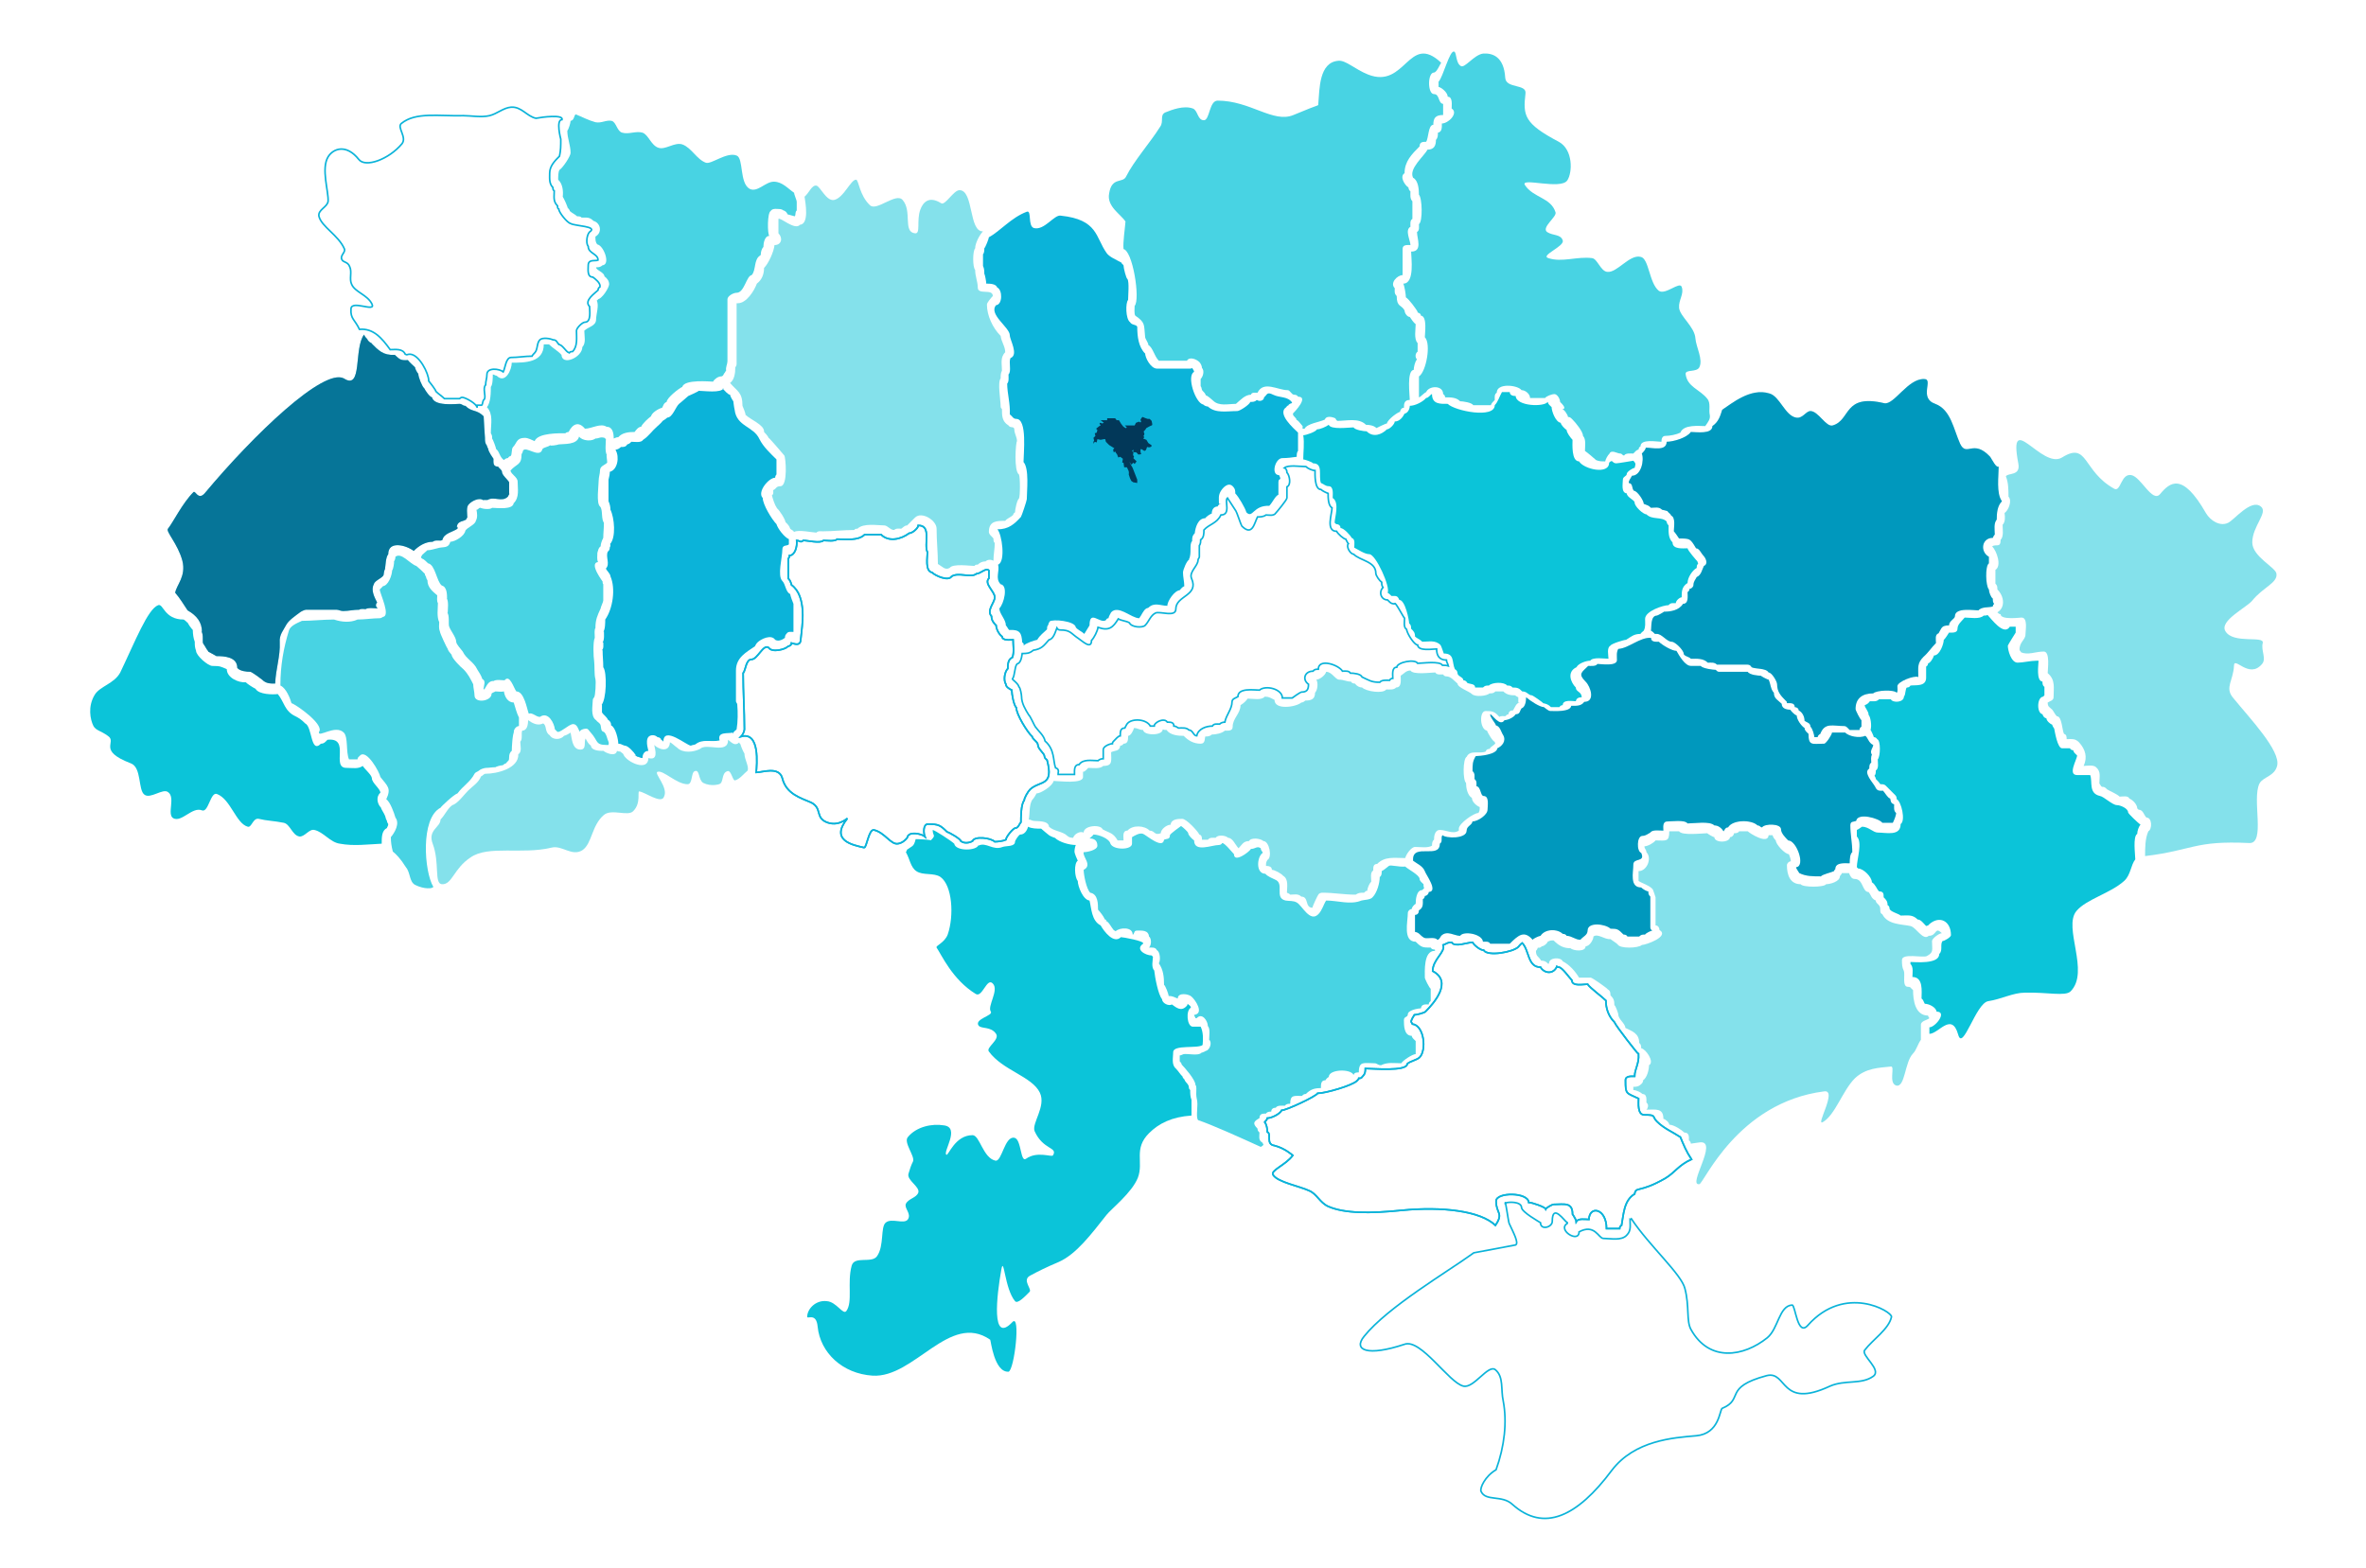 <?xml version="1.0" encoding="UTF-8"?> <!-- Generator: Adobe Illustrator 23.0.1, SVG Export Plug-In . SVG Version: 6.00 Build 0) --> <svg xmlns="http://www.w3.org/2000/svg" xmlns:xlink="http://www.w3.org/1999/xlink" id="Layer_1" x="0px" y="0px" viewBox="0 0 362 240" style="enable-background:new 0 0 362 240;" xml:space="preserve"> <style type="text/css"> .st0{fill-rule:evenodd;clip-rule:evenodd;fill:#0BC4D9;} .st1{opacity:0.75;fill-rule:evenodd;clip-rule:evenodd;fill:#0BC4D9;enable-background:new ;} .st2{opacity:0.5;fill-rule:evenodd;clip-rule:evenodd;fill:#0BC4D9;enable-background:new ;} .st3{fill-rule:evenodd;clip-rule:evenodd;fill:#0BB3D9;} .st4{fill:none;stroke:#0BB3D9;stroke-width:0.25;stroke-miterlimit:10;} .st5{fill-rule:evenodd;clip-rule:evenodd;fill:#00B0D7;} .st6{fill:#023859;} .st7{opacity:0.2;fill-rule:evenodd;clip-rule:evenodd;fill:#023859;enable-background:new ;} .st8{opacity:0.5;fill-rule:evenodd;clip-rule:evenodd;fill:#023859;enable-background:new ;} .st9{fill:#0BB3D9;} .st10{fill:#0BC4D9;} .st11{fill:#F2B807;} .st12{fill:#F2B33D;} </style> <g> <path class="st0" d="M58.4,129.1c-2.1,0.1-4.3,0.4-6.4,0c-1.5-0.2-2.5-1.8-3.9-2.1c-0.8-0.2-1.5,1.1-2.3,1 c-1.1-0.2-1.4-1.9-2.4-2.1c-1.5-0.3-2.6-0.3-3.8-0.6c-0.9-0.2-1.1,1.4-1.7,1.2c-1.8-0.5-2.6-4.2-4.7-5c-1-0.4-1.3,2.9-2.3,2.5 c-1.5-0.6-3.1,1.9-4.4,1.2c-1-0.6,0.4-3.2-0.8-4c-0.8-0.6-2.7,1.1-3.6,0.4c-1-0.7-0.4-4.2-2.1-4.8c-5.2-2-2-3.2-3.5-4.2 c-1.1-0.8-1.8-0.8-2.2-1.5c-0.5-1-0.9-3,0.2-4.8c0.8-1.3,3-1.7,3.9-3.4c2.3-4.8,4.2-9.7,5.8-10.3c0.8-0.3,0.9,2.2,3.9,2.2 c0.2,0.1,0.5,0.4,0.6,0.5v-0.1c0,0.2,0.6,1,0.8,1.2c0,0.6,0.1,1.3,0.3,1.8c0,0.6,0,0.8,0.2,1.4l0,0l0,0c0,0.7,1.8,2.3,2.5,2.3 c1.2,0,1.3,0.1,2.2,0.5c0,1.3,1.8,2.1,2.9,2c0.3,0.3,1.1,0.8,1.5,1c0.5,0.9,2.7,0.9,3.4,0.8c1,1.2,1,2.6,2.7,3.4 c0.6,0.3,1,0.6,1.5,1.1l0,0c1.1,0.5,0.8,4.7,2.4,3.1l0,0c0.5,0,0.7-0.3,1-0.6c3.6-0.4,0.5,4.3,2.9,4.3c1,0,1.8,0.2,2.5-0.3 c0.3,0.5,1.4,1.4,1.4,1.9c0,0.7,1.3,1.6,1.3,2.2c-0.7,0.6-0.5,1.7,0.1,2.3l0,0c0,0.2,0.5,0.9,0.6,1.2l0,0c0.1,0.2,0.1,0.5,0.3,0.8 l0,0l0,0c0,0.2,0.1,0.3,0.2,0.5c0,0.3-0.1,0.3-0.2,0.6C58.4,127.1,58.4,128.1,58.4,129.1L58.4,129.1z"></path> <path class="st1" d="M60.1,130.3c-0.2-0.8-0.3-1.4-0.3-2.2c0.6-0.7,1.4-2.1,0.7-3c-0.2-0.7-0.8-2.4-1.4-2.8c0.8-1.7,0.2-2-0.9-3.4 c-0.1-0.7-2.1-4.3-3.1-3.3l0,0c-0.2,0.2-0.4,0.3-0.4,0.6h-1.3c-0.5-1.1-0.1-3.4-0.8-4.1c-1.3-1.3-4,0.9-3.8-0.1 c0.9-1.1-3.5-4.2-4.2-4.4c-0.2-0.7-0.8-2.3-1.7-2.7c0-3.1,0.5-5.8,1.3-8.4c0.2-0.7,1.1-1.1,2-1.5c1.5,0,3.3-0.2,4.9-0.2 c1.2,0.4,2.5,0.5,3.6,0c1.1,0,2.3-0.2,3.4-0.2c0.2,0,0.3-0.1,0.5-0.2h-0.1c1.4,0-0.4-3.6-0.4-4.2L58,90.3c0.2-0.2,0.4-0.4,0.6-0.6 h-0.1c0.9,0,1.5-1.7,1.5-2.5v0.1c0.2-0.3,0.3-1.1,0.3-1.4L60.2,86c0.2-0.2,0.3-0.5,0.3-0.8l-0.1,0.1c0.9-1,2.3,1,3.3,1.3 c0.5,0.4,0.9,0.8,1.3,1.2l0,0l0,0c0,0.2,0.1,0.3,0.2,0.5l0,0l0,0c0,0.2,0.1,0.3,0.2,0.5c0,1.1,0.8,1.7,1.5,2.3 c0,0.4-0.1,0.8,0.1,1.2c0,0.8-0.2,2.1,0.2,2.9c0,0.4-0.1,0.9,0.1,1.4l0,0l0,0c0,0.3,1.1,2.6,1.2,2.7v-0.1l0,0c0,0.4,0.4,0.7,0.6,1 l0,0l0,0c0,0.5,1.4,1.9,1.8,2.2l0,0c0.7,0.7,1.1,1.5,1.5,2.3l0,0l0,0c0,0.5,0.2,1.2,0.2,1.7l0,0c0,1.3,2.6,0.9,2.6-0.2 c0-0.2,0.5-0.3,0.6-0.4c0.4,0,0.9,0.1,1.3,0c0.1,0.8,0.6,1.7,1.5,1.7c0.3,0.9,0.4,1.5,0.8,2.3l0,0l0,0v1.3c-0.4,0-0.8,0.5-0.8,0.9 l0.1-0.1l0,0c-0.3,0.3-0.4,2.6-0.4,3c-0.3,0.2-0.4,0.6-0.4,0.9l0,0c0,0.7-0.1,0.5-0.5,1h0.1l0,0c-0.3,0-0.4,0.2-0.6,0.3l0,0l0,0 c-0.3,0-1,0.2-1.1,0.3c-0.5,0-1,0.1-1.4,0.1l0,0c-0.3,0-0.9,0.2-1.1,0.4l0,0c-0.2,0.2-0.5,0.2-0.7,0.5c-0.6,1.2-1.8,1.9-2.6,3 c-0.6,0.2-2.5,2-2.6,2.2c-3.1,1.6-2.5,9.8-1.1,12.1c-0.1,0.3-1.4,0.4-2.8-0.3c-0.9-0.5-0.7-1.9-1.4-2.7 C61.3,131.4,60.6,130.7,60.1,130.3L60.1,130.3z"></path> <path class="st2" d="M97.8,121.1c-0.3,0,0.3,1.8-0.9,3c-0.8,0.9-3.3-0.4-4.5,0.6c-1.9,1.6-1.8,4.4-3.3,5.4c-1.6,1-3.1-0.8-4.7-0.4 c-4.5,1.1-9.7-0.4-12.4,1.5c-2.6,1.7-2.8,4.2-4.4,4.1c-1.2-0.1-0.3-3.3-1.4-6.2c-0.8-2.1,1.2-2.5,1.2-3.7l0,0 c0.7-0.7,1-1.6,1.8-2.2c0.8-0.2,1.8-1.6,2.4-2.2c0.7-0.7,1.6-1.2,2-2.2c0.3-0.1,0.4-0.4,0.7-0.4c1.7,0,5.1-0.8,5-3 c0.6-0.3,0.3-1.4,0.3-1.9c0.4-0.4,0.1-1.2,0.3-1.7c0.7,0,0.9-0.8,0.9-1.6c0.7,0.5,1.5,0.9,2.3,0.5c0.6,0.3,0.2,1.3,1,1.8 c0.5,0.8,1.7,0.7,2.2,0.1h-0.1c0.3,0,0.8-0.3,1.1-0.5c0.2,0.8,0.2,2.6,1.5,2.6c1,0,0.5-1.2,0.8-1.7c0.2,0.4,0.4,0.8,0.8,1.1V114 c0,0.9,1.4,0.9,1.9,0.9l-0.1-0.1c0.4,0.4,2,1.1,2.2,0.1c0.2,0.1,0.4,0.1,0.5,0.1c0.2,0.2,0.5,0.3,0.5,0.5c0.6,1.2,3.8,2.6,3.8,0.5 c1.5,0.4,1.1-1.1,0.9-2c0.7,0.7,2.3,1.2,2.4-0.4c0.2,0,0.9,0.7,1.1,0.8c0.9,0.9,2.5,0.7,3.5,0.2l0,0c1-1,4.3,0.9,4.3-1.4 c0.6,0.5,1.1,1,1.7,0.4c0,0.1,0.1,0.2,0.2,0.3l0,0l0,0c0,0.2,0.5,1.3,0.6,1.4c0,0.9,0.7,1.9,0.5,2.6c-0.6,0.5-1.2,1.3-1.9,1.5 c-0.4,0.2-0.6-1.6-1.2-1.4c-1,0.3-0.5,1.8-1.3,2c0,0-1.2,0.4-2.4-0.2c-0.8-0.5-0.5-2.1-1.3-1.8c-0.6,0.2-0.3,2-1.1,2 c-1.7,0-3.7-2.2-4.6-1.9c-0.6,0.2,1.7,2.4,1,3.8C101.2,123.1,98.7,121.2,97.8,121.1L97.8,121.1z"></path> <path class="st1" d="M64.6,84.9c0.3-0.3,0.6-0.5,0.9-0.8l-0.1,0.1c0.5,0,1-0.2,1.5-0.3c0.9-0.3,1.7,0.1,2-1c0.7,0,2.2-0.9,2.3-1.7 c0.3-0.5,1.5-0.9,1.6-1.5c0.3-0.5,0.2-1.2,0.1-1.7c0.3,0,0.3-0.3,0.6-0.3c0.4,0.2,1.5,0.3,1.8,0h-0.1c0.8,0,3.4,0.4,3.4-0.8V77 c0.9-0.9,0.6-2.2,0.6-3.3c0-0.7-1-1.1-1.1-1.7c1-1.1,1.7-0.8,1.7-2.5c0.1-0.2,0.2-0.3,0.2-0.5l0,0c0.4-0.9,2.6,1.3,3-0.3 c0.3-0.3,0.9-0.3,1.2-0.6c-0.2,0.2,1.1,0,1.3-0.1c0.8-0.1,2.8,0.1,3.1-1.2c0.5,0.7,2.1,0.8,2.6,0.2l-0.1,0.1c0.6,0,0.7-0.3,1.4-0.1 c0.1,0.1,0.1,0.1,0.2,0.2c0,0.6-0.2,2,0.2,2.5l-0.1-0.1c0,0.4,0.1,0.8,0.1,1.2c-0.4,0.4-1.1,0.5-1.1,1.2c0,0.5-0.2,1-0.2,1.5 c0,0.8-0.4,3.5,0.2,4c0.5,0.5,0.1,2.1,0.7,2.6L92.4,80c0,0.8-0.1,1.6-0.1,2.3l0,0l0,0c-0.2,0.4-0.4,0.9-0.4,1.3 c-0.2,0.1-0.4,0.5-0.4,0.7l0,0c0-0.1-0.1,0.3-0.1,0.3c0,0.5-0.1,1,0.1,1.4c-1.5,0.2,0.9,3.2,0.7,3c0,0.2,0,0.4,0.2,0.5l-0.1-0.1 v2.5c0,0.2-0.4,1-0.4,1.2l0,0l0,0c-0.5,1.1-0.8,1.7-0.8,3C90.9,96.4,91,97,91,97.6c-0.3,0.6-0.2,3-0.1,3.5c0.1,0.7,0,2.2,0.2,2.8 c0.1,0.4,0,2.6-0.2,2.8c-0.1,0.1-0.2,0.3-0.2,0.4l0,0c0,0.8-0.4,2.5,0.5,3.1c0.2,0.3,0.6,0.4,0.7,0.8s0,0.9,0.5,1 c0.4,0.3,0.5,1.1,0.7,1.5c0.1,0.2,0,0.4,0,0.5c-0.1,0-0.1,0-0.2,0l0,0c-1.9,0-1.3-0.6-2.6-2c-0.2-0.2-0.3-0.5-0.6-0.5l0,0 c-0.3,0-0.7,0.1-0.9,0.3l0,0c-0.1,0.1-0.1,0.1-0.1,0.2c-0.2-0.4-0.4-1.2-1-1.2l0,0c-0.7,0-2.2,1.6-2.5,1.1 c-0.1-0.1-0.2-0.2-0.3-0.3c-0.1-0.9-1-2.8-2.3-1.9c-0.6,0-1.1-0.7-1.7-0.5c-0.3-0.8-0.7-3.4-1.9-3.4c-0.4-0.5-1-2.7-1.8-1.7 c-0.5,0-1.4-0.2-1.8,0.2l0,0l0.1-0.1c-0.8,0-1,0.7-1.4,1.3c-0.1,0-0.1-0.1-0.2-0.2l0.1,0.1c0-0.5,0.4-1.2-0.2-1.5 c-0.2-0.6-0.5-1-0.8-1.5c-0.5-1.1-1.7-1.6-2.2-2.7c-0.2-0.3-1-1.1-1-1.5c0-0.7-0.9-1.7-1.1-2.4c-0.1-0.4,0.1-1.7-0.3-2.1l0.1,0.1 c0-0.5,0.2-1.9-0.2-2.3l0.1,0.1c0-0.6,0-1.8-0.8-2c-0.8-0.6-1-3.2-2.1-3.4l0,0l0,0c-0.2-0.2-0.7-0.7-0.9-0.7l0,0 c0,0-0.1-0.1-0.2-0.2C64.5,85,64.6,85,64.6,84.9L64.6,84.9z"></path> <path class="st3" d="M55.7,51.2c0.1,0.3,0.4,0.6,0.5,0.7c0.1,0.3,0.5,0.6,0.7,0.6h-0.1c1.1,1.1,1.8,1.9,3.6,1.8 c0.7,0.6,0.8,0.9,2,0.8c0.3,0.4,0.8,0.8,1.1,1.1c0,0.2,0.3,0.8,0.5,1l0,0c0,0.5,0.6,2,0.9,2.2c0.2,0.4,0.8,1.3,1.2,1.4 c0.3,1.4,3.6,1,4.2,1c0.4,0,0.5,0.3,0.9,0.3c1,1,1.7,0.5,2.8,1.6l0,0c0,0.4,0.2,3.3,0.2,3.3c0,0.5,0,0.8,0.3,1.2l0,0 c0,0.1,0.2,0.5,0.2,0.5c0,0.4,0.8,1.5,0.8,1.5c0,0.6-0.1,1.2,0.7,1.2c0.1,0.2,0.6,0.5,0.6,0.8l0,0c0,0.5,0.9,1.2,1.1,1.6v1.8 l0.1-0.1l0,0c-0.1,0.1-0.2,0.3-0.3,0.5c-0.9,0.9-2.1-0.1-3.1,0.5h-0.7l0.1,0.1c-0.6-0.6-1.9,0.1-2.3,0.6l0,0 c-0.4,0.4-0.2,1.5-0.2,2l0.1-0.1l0,0l-0.3,0.3h0.1c-0.2,0.4-1.5,0.2-1.5,1.3l0.1-0.1l0,0c0,0,0,0.1,0,0.3c-0.7,0.5-2.1,0.7-2.3,1.7 c-0.3,0.3-1-0.1-1.5,0.3c-1.1,0-2.1,0.6-2.9,1.4c-1.2-0.9-3.9-1.6-3.9,0.5c-0.4,0.5-0.4,1.7-0.5,2.3c-0.1,0.1-0.2,0.7-0.2,0.8l0,0 c0,0.5-1.4,0.9-1.5,1.5c-0.5,0.9,0.1,2,0.5,2.8c-0.3,0.3-0.2,0.7,0.1,0.9c-0.5,0-1.6-0.2-2,0.2l0,0l0.1-0.1c-0.3,0-0.8-0.1-1.1,0.2 l0,0l0.1-0.1c-0.8,0-1.6,0.2-2.4,0.2l0,0c-0.4,0-0.7-0.2-1-0.2h-4.7c-0.2,0-0.8,0.3-0.9,0.4l0,0c-0.8,0.6-1.7,1.2-2.1,1.9 c-0.4,0.8-1.1,1.5-1,2.7c0.1,2.1-0.6,4-0.7,6.3c-0.8,0-1.4,0-2-0.6c-0.1-0.1-1.6-1.2-1.8-1.2c-0.6,0-1.6-0.1-2-0.6 c0-1.7-2-1.8-3.2-1.8c0,0-1.2-0.7-1.3-0.7l0,0h0.1c-0.3-0.3-0.5-0.8-0.8-1.2c-0.2-0.2,0.1-1.4-0.3-1.9l0.1,0.1 c0-1.5-0.8-2.5-2.2-3.3c-0.6-0.9-1.2-1.9-1.9-2.7c0.2-1.2,1.7-2.5,1.1-4.9c-0.7-2.6-2.6-4.5-2.2-4.9c0.8-1,2.2-3.9,3.9-5.6 c0.3-0.3,0.7,1.3,1.7,0.2c7.6-9.1,18.2-19.2,21.3-17.6C55.5,59.8,54.1,53.3,55.7,51.2L55.7,51.2z"></path> <path class="st1" d="M121.9,32.2c-0.3,0.3-0.1,0.6-0.3,0.9c-0.3-0.1-0.8-0.2-1.1-0.3c-0.1-0.3-0.4-0.6-0.7-0.6l0,0 c0.2,0-0.3-0.2-0.4-0.2c-0.4,0-1.2-0.2-1.5,0.3c-0.5,0.3-0.5,3.4-0.2,3.8c-0.7,0-0.9,1.1-0.9,1.7c-0.3,0.3-0.4,0.8-0.4,1.2 l-0.1,0.1c-1,0.6-0.6,2.3-1.3,3c-0.8,0.1-1.1,2.7-2.3,2.7c-0.5,0-1.4,0.5-1.4,1v9.5c0,0.4-0.3,0.9-0.2,1.4 c-0.1,0.1-0.2,0.3-0.2,0.4V57c-0.2,0.2-0.2,0.6-0.6,0.6s-1,0.4-1.2,0.8c-0.4,0-4.4-0.4-4.7,0.8c-0.5,0.2-2.4,1.7-2.4,2.3 c-0.5,0.2-0.5,0.6-0.7,0.9c-0.5,0.1-1.7,0.8-1.7,1.4v-0.1c-0.4,0.3-1.3,1.1-1.5,1.6c-0.4,0-0.8,0.5-1,0.8c-0.9,0-1.9,0.1-2.5,0.8 c-0.3,0-0.4,0.1-0.7,0.2c0-0.9-0.2-1.8-1.1-1.8c-0.9-0.6-2.3,0.3-3.3,0.3c-1-1.2-1.9-0.7-2.5,0.5c-0.2,0-0.4,0.1-0.5,0.2 c-0.8,0-4.2-0.1-4.7,1.2c-0.5-0.2-1-0.5-1.5-0.5l0,0c-1.3,0-1.2,0.8-1.8,1.4l0,0c-0.3,0.3-0.1,1.2-0.4,1.4c-0.2,0-0.3,0.2-0.4,0.3 l0,0l0,0c-0.2,0-0.4,0.1-0.6,0.3c-0.7-0.5-0.6-1.2-1.2-1.7c0-0.2-0.5-1.5-0.6-1.6c0-0.3,0-0.5-0.2-0.8c0-1.5,0.4-2.9-0.6-4 c0.6-0.7,0.6-2.3,0.6-3.1c0.3-0.3,0.3-1.5,0.3-1.9c0.2,0,0.4,0.2,0.6,0.2c1.3,1.3,2.3-0.9,2.3-2c2,0,4.9,0,4.9-2.8H84l0,0 c0.6,0.6,1.4,1,1.9,1.6v-0.1c0,1.9,3.2,0.5,3.2-1.1c0.6-0.6,0.3-1.7,0.3-2.5c0.6-0.6,1.8-0.7,1.8-1.7c0-0.8,0.5-2.2,0.1-2.9 c0.1-0.1,0.2-0.1,0.2-0.2h-0.1c0.7,0,1.8-1.8,1.8-2.3s-0.3-0.9-0.7-1.2v0.1c0-0.8-1.3-1-1.3-1.5c0.4,0,0.6,0,1-0.3h-0.1 c1.4,0,0.3-3-0.7-3.2c-0.3-0.3-0.3-0.7-0.3-1.2c1.1-0.6,0.8-2.1-0.3-2.4c-0.6-0.6-1-0.5-1.8-0.5c-0.2-0.2-0.4-0.2-0.7-0.2l0,0 c-0.3-0.3-0.8-0.5-1.1-0.8v0.1c0-0.3-0.2-0.4-0.3-0.6V32c0-0.3-0.6-1.6-0.8-1.9c0.1-0.8,0-2-0.7-2.6c0-0.4,0-1.2,0.2-1.5 c0.5-0.3,1.7-2.1,1.7-2.6c0-1.2-0.5-2.2-0.5-3.4c0.2-0.2,0.5-1.2,0.5-1.5c0.6-0.1,0.5-0.9,0.8-1c1,0.4,1.9,0.9,3,1.2 c0.9,0.2,1.7-0.4,2.5-0.2c0.7,0.2,0.8,1.6,1.6,1.8c1,0.3,2.1-0.3,3.1,0c0.9,0.3,1.3,1.9,2.4,2.3s2.5-0.9,3.7-0.5 c1.4,0.5,2.2,2.3,3.6,2.8c0.8,0.3,3.2-1.7,4.7-1.1c1.1,0.4,0.4,4.2,2,5.1c1.2,0.6,2.4-1.1,3.7-1.1c1.3,0,2.2,1.1,3.1,1.7 c0,0.3,0.4,1.1,0.4,1.4L121.9,32.2L121.9,32.2z"></path> <path class="st3" d="M110.7,59.6c0.2,0.2,0.7,0.8,1,0.8c0,0.2,0.4,0.9,0.5,1c0,0,0.1,0.9,0.2,1.3c0.3,2.6,2.9,2.5,3.8,4.5 c0.6,1.2,1.7,2.2,2.6,3.1v2.3c-0.1,0.1-0.2,0.3-0.2,0.5c-1,0-2.8,2.2-1.9,3.1c0,1,1.4,3.3,2.1,4c0.2,0.7,1.2,2,1.9,2.3v0.8 c-0.3,0.3-1,0-1,0.8c0,1.2-0.8,4,0,4.8c0.5,0.5,0.5,1.7,1.2,2c0,0.2,0.4,1.3,0.5,1.5v4.3c-0.3,0-0.8-0.1-1,0.2l0,0 c-0.3,0.3-0.3,0.5-0.3,0.7c-0.4,0.3-1,0.6-1.5,0.3c-0.6-0.9-2.2-0.1-2.7,0.4l0,0c-0.2,0.2-0.3,0.4-0.4,0.6 c-1.3,0.9-2.9,1.7-2.9,3.7v4.7c0,0.2,0.2,0.3,0.2,0.5c0.1,1.2,0.1,2.6-0.1,3.8c-0.2,0.2-0.5,0.4-0.6,0.7l0,0v-0.2 c-0.7,0.2-2.4-0.2-2,1.2c-1.3,0.3-2.6-0.3-3.7,0.6c-0.2,0.1-0.7,0.1-0.8,0.3l0,0l0.1-0.1c-0.6,0-4.2-3.1-4.2-0.6 c-0.1-0.2-0.3-0.3-0.5-0.3l0,0h0.2c-0.1-0.2-0.3-0.4-0.6-0.4l0,0l0,0c-0.2-0.2-0.5-0.3-0.7-0.3l0,0c-1.3,0-0.9,1.6-0.7,2.4 c-0.6,0-0.9,0.5-0.9,1.1c-0.4,0-0.5-0.2-0.8-0.2l0,0c-0.1-0.1-0.3-0.2-0.5-0.2l0,0h0.3c-0.3-0.5-1.2-1.5-1.7-1.5l0,0 c0,0-0.1,0-0.3-0.1c-0.2-0.1-0.4-0.2-0.7-0.2c0-0.6-0.4-2.5-1.1-2.8c0-0.4-0.1-0.6-0.5-0.9v0.1c0-0.4-0.7-0.8-0.9-1.2v-1.2 l-0.1,0.1c0.8-0.8,0.9-5,0.3-5.8c0-0.9-0.1-1.7-0.1-2.6h-0.1c0.3-0.3,0.2-0.8,0.2-1.2h-0.1c0.3-0.4,0.2-1.3,0.2-1.7l-0.1,0.1 c0.3-0.4,0.3-1.4,0.3-1.9c1.2-1.7,1.6-4.8,0.8-6.6l0,0c0-0.4-0.6-0.9-0.7-1.2c0.7-0.7-0.1-1.8,0.3-2.6c0.2-0.1,0.3-0.4,0.3-0.6 l-0.1,0.1c0.2-0.2,0.2-0.4,0.2-0.6h-0.1c1-1,0.7-4.1,0.1-5.3c0-0.4-0.1-0.9-0.3-1.3v-3.3c0.1-0.4,0.2-0.8,0.2-1.2 c1.2-0.3,1.5-2.3,0.9-3.3v-0.1c0.3,0,0.6-0.2,0.8-0.4c0.5,0,0.7,0,1-0.4h-0.1c0.3,0,0.5-0.2,0.7-0.4c0.5,0,1.5,0.2,1.8-0.3 c0.9-0.6,1.3-1.3,2.1-2c0,0,0.7-0.6,0.9-0.9c0.2-0.1,0.6-0.4,0.7-0.5l0,0c0.8,0,1.3-1.7,1.8-2.1l0,0c0,0,1.2-1,1.4-1.2l0,0 c0,0,1.6-0.7,1.6-0.8c0.7,0,3.5,0.4,3.8-0.4C110.5,59.4,110.6,59.5,110.7,59.6L110.7,59.6z"></path> <path class="st4" d="M115.7,118.2c0.1-1.2,0.6-6.3-2.3-5.5c0.2-0.2,0.5-0.8,0.5-1.1c0-2.9-0.2-5.7-0.2-8.6c0.4-0.4,0.4-2.1,1.3-2.1 s1.8-2.4,2.6-1.8c0.5,0.8,2.5,0.3,3-0.2h-0.1c0.3,0,0.6-0.2,0.6-0.5c0.4,0.1,1.3,0.5,1.4-0.4c0.1-1.2,0.4-2.9,0.3-4.5 s-0.5-3.1-1.7-4c-0.1-0.4-0.2-0.7-0.5-1v-3c0.1-0.1,0.2-0.3,0.2-0.5c0.8,0,1.2-1.3,1.1-2.3c0.4,0,0.6,0.4,1,0c0.7,0,2.6,0.5,3.1,0 c0.5,0,1.7,0.2,2.1-0.2c1.2,0,3.2,0.3,4.2-0.7h2.5c1.2,1.2,3.1,0.7,4.3-0.2c0.5,0,1.4-0.8,1.4-1.2c2.1,0,0.8,2.9,1.4,4.1 c0,0.7-0.4,2.9,0.7,3.1c0.5,0.5,2.5,1.4,3,0.6c1.1-0.7,2.9,0.3,3.8-0.4c0.6,0,1.5-1,1.9-0.5v1.2l0,0l0,0c-0.8,0.8,0.9,2,0.9,2.9 c0,0.8-1.3,2-0.5,2.9c0,0.6,0.3,1,0.7,1.4v-0.1l0,0c0,0.6,0.4,1.4,0.9,1.8v-0.1c0,0.8,1.2,0.6,1.7,0.6c0,0.8,0.2,1.9-0.1,2.7 c-0.7,0.3-0.7,1.1-0.7,1.7c-0.5,0.5-0.7,1.8-0.3,2.4c0,0.4,0.5,0.7,0.9,0.9c0,0.6,0.3,2.3,0.7,2.7c0,1,1.6,3.6,2.4,4.4v-0.1 c0,0.5,0.9,0.9,0.9,1.4l0,0c0,0.6,1,1.3,1,1.7l0,0c0,0.3,0.2,0.4,0.4,0.6c1.1,4.1-1.1,3.1-2.6,4.5l0,0c-0.3,0.3-0.9,1.3-0.9,1.7 l0,0l0,0c-0.5,0.5-0.5,2.7-0.5,3.3c-0.2,0.2-0.4,0.9-0.8,0.9c-0.4,0-1.5,1.4-1.5,1.8c-0.4,0.2-1.3,0.3-1.7,0.3 c-0.6-0.6-3.1-0.9-3.4-0.1c-0.5,0.3-1.3,0.4-1.8,0c0-0.3-1.7-1.3-2.1-1.4c-1-1-1.3-1.2-2.9-1.2c-0.8,0-0.7,1.4-0.5,1.9l0,0 c-0.5-0.4-2.5-0.9-2.7,0.2c-0.3,0.4-0.8,0.8-1.4,0.9c-1.1,0.2-2-1.7-3.7-2.1c-0.8-0.1-1.1,2.8-1.5,2.7c-1.8-0.4-5.2-1.1-2.6-4.4 c0.3-0.4-1,1.2-2.9,0.6c-2.1-0.7-0.8-2.2-2.6-3.1c-1.6-0.7-3.8-1.3-4.4-3.7C119.2,117.2,116.6,118.2,115.7,118.2L115.7,118.2z"></path> <path class="st2" d="M149.2,38c-0.4,0.4-0.4,2.9,0,3.3c0,1,0.4,1.8,0.4,2.7c0,1.2,2.3,0.1,2.3,1.3c-0.2,0.2-0.9,1-0.9,1.3 c0,1.7,0.9,3.6,2.1,4.8c0.1,0.9,0.7,1.6,0.7,2.5c-0.8,0.8-0.5,1.8-0.5,2.8c-0.2,0.4-0.2,0.8-0.2,1.2c-0.5,0.6,0,3.3,0,4.3 c0,0.2,0.1,0.3,0.2,0.4c0,1,0,1.9,1,2.5c0.3,0.5,0.9,0,0.9,0.7c0,0.5,0.4,1.1,0.4,1.7c-0.2,0.2-0.5,4.6,0.3,5.1 c0.2,0.3,0.2,3.4,0,3.7c-0.3,0.2-0.6,1.7-0.6,2.1c-0.2,0.1-0.3,0.3-0.3,0.5v-0.1c-0.4,0.4-0.9,0.5-1.2,0.9l0,0l0,0 c-1.3,0-2.5,0-2.5,1.7c0,0.4,0.5,0.7,0.7,1c0,0.3,0,0.5,0.2,0.7c0,0.9-0.2,1.7-0.2,2.7c-0.4-0.2-0.9-0.2-1.2,0.1l0,0l0,0 c-0.5,0-0.9,0.2-1.2,0.5l0,0l0,0c-0.2,0-0.4,0-0.5,0.2l0,0l0,0c-0.7,0-3.3-0.4-3.8,0.3c-0.7,0.4-1.1-0.2-1.8-0.6 c0-1.8-0.2-3.5-0.2-5.4c0-1.3-2.3-2.7-3.3-1.7l0,0l-1.2,1.2l0,0l0,0c-0.4,0-0.6,0.3-0.9,0.5l0,0l0,0c-0.3,0-0.8-0.1-1.1,0.2l0,0 l0,0c-0.6,0-1-0.7-1.5-0.7c-1,0-3.2-0.4-4.1,0.5c-0.2,0-0.4,0-0.5,0.2c-1.7,0-3.2,0.2-4.8,0.2c-0.3,0-0.7-0.1-1,0.2 c-0.5,0-2.8-0.5-3.4-0.1c-0.2-0.3-0.4-0.3-0.6-0.5c-0.1-0.4-0.4-0.7-0.7-1V80c0-0.5-1-2-1.3-2.2c-0.4-0.6-0.6-1.3-0.8-2 c0.3-0.2,0.2-0.5,0.2-0.8c0.5-0.2,0.4-0.6,1.1-0.6c1.2,0,0.8-4.5,0.6-4.7c0,0-2.2-2.6-2.4-2.7c0,0-0.1-0.3-0.7-0.9V66 c0-1-2.1-1.8-2.8-2.5v0.1c0-0.3-0.4-1.3-0.5-1.5c0-2.1-0.8-2.2-1.9-3.5c0.7-0.5,0.8-1.6,0.8-2.4c0.1-0.1,0.2-0.3,0.2-0.5v-9.3 c0,0,0.1,0,0.2,0c1.3,0,2.5-1.9,2.9-3c0.8-0.6,1.1-1.5,1.1-2.4c0.7-0.7,1.5-2.5,1.6-3.5c1.1,0,1.3-1.1,0.6-1.8v-2.2 c0.3-0.3,2.5,1.8,3.3,0.9h-0.1c1.6,0,0.9-3.5,0.8-4.3c0.7-0.6,1.1-1.8,1.8-1.7c0.6,0.1,1.5,2.4,2.7,2.2c1.5-0.3,2.6-3.2,3.4-3.1 c0.4,0.1,0.5,2.4,2.1,3.9c1,1,4-2,5-0.8c1.5,1.7,0,4.9,1.9,5.1c0.9,0.1,0.2-1.9,0.8-3.6c0.4-1.1,1.3-2.2,3.2-1c0.6,0.4,1.9-2,2.8-2 c2.2,0,1.4,6.4,3.6,6.3C149.9,35.9,149.2,37.2,149.2,38L149.2,38z"></path> <path class="st3" d="M156.4,98.3c-0.1-1.4-0.3-2-2-1.9c-0.2-0.2-0.3-0.5-0.5-0.7c0-0.9-1-1.8-1-2.6c0.7-0.7,1.4-3.5,0.2-3.7 c-0.9-0.9-0.1-2-0.4-3c1.2-0.4,0.6-4.7-0.1-5.4c1.7,0,2.6-0.8,3.6-1.9c0.1-0.1,0.9-2.5,0.9-2.7c0-1.2,0.4-4.7-0.5-5.7 c0-1.3,0.6-6.6-1.1-6.6c-0.5,0-0.6-0.4-1-0.7c0.1-1.6-0.4-3.2-0.4-4.7c0.3-0.3,0.2-1,0.2-1.4c0.5-0.5,0-1.8,0.3-2.5 c1.3-0.5-0.1-2.8-0.1-3.5c0-1.2-3.3-3.2-2.1-4.6c1-0.1,1-2.3,0.2-2.7v0.1l0,0c-0.1-0.7-1.2-0.7-1.7-0.7c0-0.3-0.2-1.4-0.3-1.5 c0-0.4,0-0.8-0.2-1.2v-1.8c0.2-0.2,0.2-0.6,0.2-0.9c0.2-0.2,0.7-1.5,0.7-1.7c1.7-0.9,3.4-3,5.8-3.9c0.8-0.3,0.1,2.2,1.1,2.5 c1.6,0.4,3.1-2.1,4.1-1.9c5.7,0.6,5.3,3.3,7,5.7c0.4,0.6,1.4,1,2.3,1.5c0,0.2,0.3,0.3,0.3,0.4l0,0c0,0.4,0.4,2,0.6,2.1 c0.3,0.4,0.1,2.6,0.1,3.2c-0.4,0.4-0.4,2.9,0.3,3.4c0.3,0.5,0.9,0.3,1.1,0.7c0,1.5,0.2,3.1,1.2,4.1V54c0,0.8,0.9,2.4,1.8,2.4h5.1 c0.1,0,0.2,0,0.3-0.1c0.1,0.2,0.3,0.4,0.3,0.6c-1.2,0.6,0.2,4.8,1.4,5c0.2,0.2,0.5,0.3,0.7,0.3c1.2,1.1,2.9,0.7,4.5,0.7 c0.4,0,1.9-1,2-1.4c0.4,0,0.7,0,1-0.3c0.4,0.3,1.1,0.1,1.1-0.4c0.5-0.4,0.4-0.9,1.4-0.4s2.2,0.2,2.9,1.2l-0.1,0.1h0.1l0,0 c-0.2,0-0.4,0.1-0.6,0.3h0.2c-0.2,0-0.4,0.1-0.5,0.3c-1.5,1,1.2,3.3,1.8,3.9V69c-0.2,0.2-0.2,0.6-0.2,0.9c-0.7,0.1-1.4,0.2-2.2,0.2 c-1.1,0-1.8,2.6-0.5,2.6c0.5,1-0.1,0.3-0.1,1.1v1.9c-0.5,0.2-0.9,1.2-1.4,1.7c-2.5-0.1-2.5,2-3.5,1c-0.2-0.7-1.2-2.4-1.7-2.9 c0-0.4,0-0.7-0.4-1.1l0,0c-0.7-0.7-1.6,0.3-1.9,0.9c-0.3,0.6-0.2,1-0.2,1.8h0.4c-0.2,0-0.5,0.1-0.6,0.4c-0.6,0-0.9,0.5-0.9,1.1 c-0.2,0-0.9,0.5-1,0.7c-1.1,0-1.5,1.4-1.6,2.3c-0.4,0.4-0.4,0.7-0.4,1.2c-0.5,0.5,0,1.9-0.5,2.8h0.1l0,0c-0.4,0.1-1,1.6-1,2 c0,0.7,0.2,1.4,0.2,2.1c-0.3,0.1-0.5,0.4-0.7,0.6h0.1l0,0c-0.9,0-2,1.7-2,2.4c-1,0-2-0.6-2.9,0.3l-0.3,0.1l0,0 c-0.5,0.3-0.7,1-1.1,1.5c-1.2,0-3.2-2.1-4.3-0.9l0,0c-0.1,0.2-0.4,0.7-0.4,0.9c-0.2,0-0.3,0.1-0.4,0.3c-0.9,0.6-2.5-1.7-2.5,0.8 l0,0l0,0c-0.2,0.3-0.6,1-0.8,1.3c-0.4-0.4-1-0.6-1.3-1l0,0l0,0c-0.1-1-3.6-1.3-4-0.9l0,0c-0.1,0.2-0.2,0.3-0.2,0.5l0,0l0,0 c-0.2,0.2-0.2,0.4-0.2,0.7c-0.5,0.5-1.1,0.9-1.5,1.6c-0.5,0.1-1.7,0.5-2.1,0.9l0,0C156.7,98.6,156.6,98.4,156.4,98.3L156.4,98.3z"></path> <path class="st1" d="M199.3,65.2c-0.3-0.3-0.7-1-1.1-1h0.2c-0.1-0.2-0.6-0.7-0.6-0.7h0.1c0-0.1-0.1-0.1-0.1-0.2 c0.3-0.3,2.5-2.6,0.8-2.6l0,0c-0.1-0.2-0.3-0.3-0.6-0.3l0,0c-0.4,0-0.6-0.7-1-0.7c-1.5,0-3.7-1.5-4.6,0.4c-0.4,0-0.9-0.1-1,0.3 c-0.9,0-1.6,0.8-2.3,1.4c-1.2,0-2.6,0.4-3.5-0.5c-0.1-0.1-0.9-0.8-1.1-0.8c-0.1-0.3-0.3-0.5-0.5-0.7l0,0c-0.2-0.2-0.1-0.5-0.3-0.7 l0,0l0,0c0-0.4,0-0.7,0-1.1c0.4-0.4,0.6-1.3,0.2-1.7l0,0l0,0c0-0.3-0.2-0.7-0.4-0.9l0,0c-0.4-0.4-1.5-0.9-1.9-0.2h-4.3 c-0.7-0.7-0.9-2-1.6-2.4c0-0.4-0.5-0.9-0.5-1.3c-0.2-1.8,0.1-2.1-1.5-3.2c-0.2-0.3-0.1-1.1-0.1-1.5c0.9-0.9-0.3-8.7-1.8-8.7h0.1 c-0.1-1.1,0.2-2.9,0.3-4.2c-0.7-1.1-2.9-2.3-2.5-4.3c0.4-2.6,2.1-1.5,2.6-2.6c1.2-2.4,3.7-5.2,5.2-7.6c0.6-0.8-0.1-1.8,0.8-2.2 c1-0.4,2.8-1.1,4.2-0.6c0.8,0.3,0.7,1.8,1.7,1.8c0.9,0,0.8-3,2.1-3c5,0,8.5,3.5,11.6,2.2c4.5-1.9,3.7-1.3,3.8-1.7 c0.2-2.3,0.1-6.4,3.1-6.6c1.1-0.1,2.5,1.3,4.5,2.1c5.8,2.3,6.2-6.5,11.2-1.8c-0.2,0.3-0.7,1.5-1.1,1.5c-1,0-1,3.3,0,3.3 c0.9,0,0.6,1.4,1.4,1.5c0,0.6,0,1.1,0,1.7c-1.2,0-1.5,0.5-1.5,1.5c-0.8,0-0.7,2-1.1,2.6c-0.5,0-1,0-1,0.7c-1.2,1.2-2.3,2.3-2.3,4.1 c-0.8,0.5,0,1.8,0.6,2.2c0,0.2,0.1,0.4,0.3,0.6c0,0.5-0.1,1.1,0.3,1.5v2.7c-0.4,0.2-0.3,0.8-0.3,1.2c-0.9,0.5,0,2.1,0,2.8 c-0.5,0-1.2-0.1-1.2,0.6v4c-0.8,0-2,1.2-1.2,2c0,0.5-0.1,0.8,0.3,1.2c0,1.7,0.7,1.3,1.2,2.2c0,0.4,0.4,1,0.8,1 c0.2,0.3,0.6,0.9,0.9,1.1c0,0.8-0.3,2.3,0.3,2.9v1.3c-0.4,0.3-0.4,0.9-0.1,1.2c-0.3,0.3-0.5,1.2-0.5,1.6c-1.1,0.1-0.6,3.9-0.6,4.6 c-0.8,0-0.9,0.5-0.9,1.2c-0.4,0-0.5,0.3-0.6,0.6h0.1c-0.4,0-2,1.2-2.1,1.8c-0.2,0-1.4,0.6-1.6,0.7c-0.4-0.4-1.1-0.5-1.6-0.5 c-1.1-1.1-2.9-0.6-4.4-0.6c-0.1-0.1-0.2-0.2-0.3-0.4c0,0-1.3-0.6-1.6,0.2c-0.8,0.4-2.7,0.6-3.1,1.4h-0.3V65.2z"></path> <path class="st1" d="M260.9,65.2c-0.9,0-3.3-0.3-3.8,1c-0.6,0.3-1.6,0.5-2.3,0.5c-0.5,0-0.6,0.5-0.6,0.9c-0.7,0-3.2-0.5-3.2,0.7 c-0.2,0.1-0.3,0.3-0.3,0.5c-0.3,0-0.6,0.4-0.8,0.6c-0.4,0-1.2-0.1-1.4,0.3c-0.3,0-0.3-0.3-0.6-0.3c-0.5,0-1.4-0.7-1.7,0.1 c-0.2,0.1-0.6,0.9-0.6,1.1c-0.6,0-0.9,0-1.4-0.2c-0.1-0.1-1.5-1.3-1.7-1.4c0-0.7,0.2-1.8-0.3-2.3c0-0.7-1.2-2.1-1.6-2.5l0,0 c-0.3-0.3-0.4-0.4-0.7-0.4c0-0.3-0.6-1.2-0.9-1.2c0.8,0,0-0.8-0.3-1.1c0-0.4-0.4-1.2-0.9-1.2l0,0c-0.3,0-1.2,0.3-1.4,0.6h-2.3 c0-0.6-0.7-1.2-1.3-1.2l-0.1-0.1l0,0c-0.7-0.7-3.7-1-3.7,0.5c-0.4,0.2-0.3,0.8-0.3,1.1c-0.3,0.3-0.5,0.5-0.6,0.8h-2.7 c-0.2-0.4-1.6-0.6-2-0.6c-0.6-0.6-1.4-0.6-2.3-0.6c0-0.2-0.1-0.4-0.3-0.5c0-1.4-2.2-1.3-2.6-0.3c-0.3,0.1-0.9,0.8-1.1,0.8v-3.2 c1.1-0.7,1.9-5,0.9-6c0-0.6,0.4-3.2-0.6-3.3c0-0.5-0.7-0.4-0.5-0.6c-0.3-0.5-1.3-1.9-1.8-2.2c0-0.4-0.2-1.7-0.4-2.1 c1.8,0,1.2-4,1.2-4.9c1.8,0,0.9-2,0.9-3c0.4-0.2,0.3-0.8,0.3-1.2c0.6-0.4,0.5-4,0-4.5c0-0.8-0.1-2.2-0.9-2.6 c-0.7-1.4,1.7-3.3,2.2-4.3c1,0,1.3-0.6,1.3-1.5c0.3-0.3,0.3-0.7,0.3-1.1c0.7-0.1,0.6-1,0.6-1.4c1,0,2.6-1.6,1.5-2.3 c0-0.5,0.2-1.8-0.6-1.8c0-0.6-0.9-1.4-1.4-1.5v-0.8c0.7-0.7,1.7-4.9,2.4-4.6c0.4,0.2,0.2,1.7,1,2.2c0.6,0.4,2-1.7,3.4-1.9 c1.4-0.1,3.2,0.4,3.4,3.7c0.1,1.7,3.3,0.9,3.1,2.4c-0.4,3.4-0.2,4.6,5.1,7.4c2.2,1.2,2.1,4.7,1.3,5.9c-1,1.5-7.2-0.5-6.5,0.7 c1.3,2,4,1.9,4.7,4.2c0.2,0.7-2.2,2.3-1.3,3c0.9,0.6,2.1,0.3,2.4,1.3c0.3,0.9-3.5,2.3-2.2,2.7c2.1,0.7,4.4-0.3,6.7,0 c0.8,0.1,1.3,2,2.3,2.1c1.5,0.2,3.4-2.7,5.1-2.3c1.3,0.2,1.3,4,2.8,5.2c1,0.7,3.2-1.5,3.5-0.6c0.4,1.1-0.5,2-0.4,3.2 c0.1,1.3,2.4,2.9,2.5,4.7c0.1,1.3,1.2,3.2,0.6,4.4c-0.4,0.8-2.1,0.3-2.1,1c0.2,2,2.2,2.4,3.3,3.8c0.6,0.7,0.2,1.7,0.4,2.5 C261.7,64.1,261.4,64.5,260.9,65.2L260.9,65.2z"></path> <path class="st0" d="M250.1,71.6c-0.3,0-1.2,0.6-1.2,0.9c0,0.4-0.6,0.4-0.6,0.9c0,0.6-0.3,2,0.6,2.1c0,0.6,1.2,1,1.2,1.4 c0,0.6,1.3,1.8,1.8,1.8c0.9,0.9,2.3,0.3,3.1,1.1c0,0.2,0.1,0.4,0.3,0.6c0,0.9-0.1,1.9,0.6,2.6c0,1.1,1.6,0.9,2.3,0.9 c0,0.3,1.4,1.9,1.5,2c0.3,0.7-0.1,0.1-0.1,1c-0.7,0.4-1.4,1.5-1.4,2.3c-0.9,0.6-0.9,1.3-0.9,2.2c-0.3,0-0.9,0.5-0.9,0.9 c-0.4,0-0.8-0.1-1.1,0.3c-0.8,0-3.6,0.9-3.6,2.1c0,0.7,0.1,1.2-0.2,1.8c-0.1,0.1-0.5,0.4-0.5,0.5c-1,0-1.4,0.4-2.2,0.9 c-0.3,0-2.3,0.6-2.4,0.9c-0.6,0.3-0.3,1.5-0.3,2c-0.6,0-2.4-0.3-2.8,0.3c-0.6,0-1.8,0.4-2.1,1c-1.5,0.7-0.9,2.3-0.1,3.1 c0,0.7,0.9,0.6,0.9,1.5c-0.4,0-0.8,0.1-0.9,0.6c-0.5,0-2-0.3-2,0.6c-0.2,0-0.4,0.1-0.5,0.3h-1.3c-0.4-0.4-0.7-0.5-1.2-0.6 c0-0.1-1.6-1.2-1.7-1.2c-0.6,0-0.7-0.6-1.5-0.6c-0.5-0.5-0.7-0.6-1.5-0.6c-0.2-0.3-0.5-0.3-0.8-0.3c-0.5-0.6-2.3-0.5-2.8,0 c-0.4,0-0.6,0-0.9,0.3h-1.2c0-0.6-0.8-0.5-1.2-0.7c-0.1-0.2-0.3-0.4-0.6-0.4c0-0.5-0.9-0.6-0.9-1.1c0-0.3-0.2-0.5-0.4-0.6 c-0.5-1.1,0-2.4-1.7-2.4c0,0-0.4-1.2-0.5-1.3l0,0c-0.8-0.8-1.8-0.5-2.8-0.5l-0.1-0.1l0,0c-0.3-0.3-0.7-0.4-1-0.7 c0-0.6-0.2-0.8-0.6-1.2c0-0.3,0-0.6-0.3-0.8c0-0.5-0.6-3.6-1.5-3.6c-0.3-0.7-0.5-0.6-1.2-0.6c-0.2-0.2-0.4-0.4-0.6-0.5 c0.5-0.8-1.8-5.9-2.8-5.9c-0.7,0-1.7-0.7-2.3-1c0-0.5,0.2-1.3-0.4-1.5c-0.2-0.4-1.2-1.5-1.7-1.5c0-0.4-0.3-0.6-0.7-0.6 c0-0.1-0.1-0.1-0.2-0.2c0-0.8,0.8-3.1-0.3-3.8c0-0.5,0.2-1.8-0.6-1.8c-0.5,0-0.7-0.3-1.2-0.5c-0.4-1.1,0.4-3-1.2-3 c-0.1-0.2-1.3-0.6-1.5-0.6c0-1.1,0.2-2.5,0-3.7c0.4,0,1.9-0.5,2.1-0.9c0.5,0,1.4-0.4,1.8-0.7c0.3,0.8,3.1,0.4,3.8,0.4 c0.2,0.4,1.6,0.6,2,0.6c1,1,2.3,0.5,3.1-0.3c0.4,0,1.2-0.8,1.2-1.2c0.7,0,1.2-0.6,1.5-1.2c0.5-0.1,0.8-0.7,0.8-1.2 c0.8,0,2-0.6,2.5-1.2c0.4,0,0.7-0.6,0.9-0.6c0,1.6,1.3,1.5,2.4,1.5c1.1,1.1,7.2,2.3,7.2,0.2c0.5-0.5,0.7-1.3,1.1-2h1.2 c0,0.5,0.5,0.6,0.9,0.6c0.1,1.6,4.4,1.7,4.9,0.9l0,0c0.1,0.4,0.3,0.5,0.6,0.8c0,0.6,0.6,2.3,1.4,2.4c0,0.3,0.6,0.9,0.9,1.1 c0,0.4,0.6,1.2,0.9,1.5c0,0.6-0.2,3.3,1,3.3c0.7,1.2,4.6,2.1,4.6,0.2c0.6-0.6,0.4,0.1,1.1,0.1c0.3,0,2.6-0.4,2.6-0.4 C250.4,71,250.2,71.1,250.1,71.6L250.1,71.6z"></path> <path class="st5" d="M305.8,71.4c0,1.4-0.4,4.1,0.5,5.3c-0.7,0.7-0.8,1.8-0.8,2.8c-0.5,0.6-0.3,1.6-0.3,2.3 c-0.2,0.2-0.2,0.3-0.3,0.5c-1.7,0-2,2.1-0.6,2.9v1c-0.6,0.4-0.5,3.5,0,4c0,0.4,0.3,1.2,0.6,1.4c0,0.3,0,0.6,0.2,0.8 c-0.1,0.1-0.2,0.2-0.2,0.4c-0.6,0.2-1.7,0-2.2,0.6c-0.7,0-3.6-0.5-3.6,0.9c0,0.4-0.9,0.7-0.9,1.4c-1.2,0-1.1,0.4-1.6,1.2 c-0.6,0.2-0.4,1-0.4,1.5c-0.7,0.7-1.2,1.5-1.9,2.1c-1,1-0.8,1.6-0.8,3.1c-0.6-0.3-3.2,0.7-3.2,1.4c0,0.3,0.1,0.8-0.1,1 c-0.4-0.5-3.1-0.4-3.6,0.1c-1.6,0-2.7,0.7-2.7,2.4c0,0.2,0.7,1.6,0.9,1.7v1c-0.2,0.1-0.3,0.3-0.3,0.5H283c-0.2-0.2-0.5-0.6-0.8-0.6 c-1.8,0-3-0.6-3.7,1.2c-0.2,0.1-0.4,0.3-0.4,0.5h-0.5c0-0.3-0.3-1.4-0.6-1.6c0-0.6-0.5-0.6-0.9-0.9c0-0.6-0.3-1.3-0.9-1.6 c0-0.3-0.3-0.5-0.6-0.5c0-0.7-0.7-0.6-1.2-0.6c0-0.1,0-0.3-0.2-0.4c-0.8-0.8-1.3-1.4-1.3-2.5c0-0.4-0.8-1.8-1.3-1.8 c-0.4-0.7-2-0.5-2.6-0.8c-0.1-0.2-0.3-0.4-0.6-0.4h-4.7c-0.4-0.4-0.9-0.3-1.4-0.3c-0.7-0.7-1.7-0.6-2.6-0.6 c-0.2-0.3-1.1-0.4-1.1-0.8c0-0.5-1.3-1.8-1.8-1.8c-0.8,0-1.5-1.2-2.3-1.2h-0.3l-0.1-0.1l0,0c-0.2-0.2-0.3-0.3-0.5-0.4 c0.1-0.5-0.1-2.3,0.9-2.3c0.1,0,1-0.5,1.1-0.6c1,0,2.3-0.2,2.9-1.2c0.9,0,0.7-1.2,0.7-1.8c0.2-0.1,0.3-0.3,0.3-0.5 c0.3,0,0.6-0.3,0.6-0.6c0-0.5,0.3-0.8,0.5-1.2c0.7-0.3,0.8-1.1,1.1-1.7c0.7-0.3,0.3-1.2-0.1-1.6l0,0c-0.3-0.3-0.6-1.1-1.1-1.1 c-0.9-1.5-0.9-1.5-2.6-1.5c-0.2-0.3-0.6-0.9-0.8-1.1c0-0.6,0.3-2.1-0.4-2.4c-0.1-0.3-0.4-0.4-0.6-0.7c0,0-0.7-0.2-0.8-0.2 c-0.5-0.5-1.1-0.3-1.7-0.3c-0.4-0.4-0.6-0.4-1.1-0.6c0-0.5-1-2-1.5-2c-0.4-0.4-0.1-1.1-0.8-1.2c0-0.4,0.3-0.7,0.5-1.1 c1.4,0,1.9-2.4,1.5-3.4c0.2-0.2,0.6-0.6,0.6-0.9c1,0,3.2,0.6,3.2-0.9c1,0,3.1-0.6,3.7-1.5c0.8,0,3.3,0.4,3.3-0.9 c1-0.7,1.2-1.6,1.5-2.5c1.4-0.9,4.3-3.4,7.2-2.5c1.6,0.4,2.4,3.4,4.1,3.7c1,0.2,1.5-1,2.2-1c1.2,0,2.4,2.5,3.4,2.2 c2.8-0.8,1.6-4.9,7.9-3.4c1.5,0.3,3.6-3.8,6.1-3.7c1.5,0-0.9,2.9,1.7,3.8c2.4,0.9,2.8,3.9,3.8,6.1c1,2.1,2-0.8,4.6,2 C304.9,70.5,305.4,71.6,305.8,71.4L305.8,71.4z"></path> <path class="st4" d="M161.9,118.3c0.1-0.4,0-0.7-0.4-0.8c-0.4-1.1-0.1-2.8-1.6-4.1c-0.2-0.9-1-1.5-1.5-2.2c-0.1-0.1-0.8-1.7-1-1.8 c-0.5-0.8-1.1-1.8-1.1-2.8c0-0.3-0.2-1.4-0.4-1.5c-0.1-0.5-1-1.1-1-1.2c0.4-0.5,0.3-1.8,0.7-2.3c0.5-0.1,0.7-0.8,0.8-1.6 c0.7,0,1.1,0,1.7-0.5c1.3-0.2,1.6-0.7,2.4-1.6c0.7-0.1,1-1.3,1.2-1.8c0.1,0.2,0.3,0.3,0.5,0.3c1.6,0,1.6,0.5,2.8,1.3 c0.5,0.3,2,1.8,2,0.3c0.4-0.4,0.9-1.4,1-2c1.7,0.6,2.3,0,3.1-1.3c0.5,0.3,1.2,0.3,1.7,0.6c0.3,0.7,2,0.8,2.4,0.4 c0.6-0.6,0.8-1.5,1.6-1.9c0.7-0.3,3.1,0.7,3.1-0.6c0-2.1,3.6-2,2.4-4.7c-0.4-1,1-1.9,1-2.8l0,0c0-0.2,0.2-0.3,0.2-0.5v-1.7 c0.2-0.3,0.2-0.6,0.2-0.9c0.5-0.3,0.5-1,0.5-1.5c0.8-0.9,2-1,2.6-2.3c1.6,0,0.5-2.2,1-2.6c0.4,0.6,0.9,1.4,1.3,2 c0.1,0.1,0.8,2.2,0.9,2.3c1.6,1.6,1.9-0.4,2.4-1.4c0.4,0,0.9,0,1.3-0.3c0.4,0,1.2,0.2,1.5-0.3c0.1-0.1,1.7-2,1.7-2.3v-1.7 c0.7-0.3,0.4-1.8,0-2.2l0,0l0,0c0-0.3-0.1-0.6-0.4-0.7c0.6-0.5,2.4-0.2,3.3-0.2c0.3,0.3,1,0.6,1.4,0.6c0,0.5-0.1,2.9,0.9,2.9 c0.2,0.2,0.8,0.5,1.1,0.6c0,0.6,0,1.9,0.6,2.2c0,0.9-1,3.6,0.7,3.6c0.2,0.4,1.1,1.2,1.4,1.2c0.1,0.2,0.3,0.6,0.4,0.7 c-0.4,0.4,0.3,1.6,0.8,1.6c1,1,3.4,1.1,3.4,2.9c0,0.4,0.6,1.2,0.9,1.4c0,0.3,0,0.5,0.2,0.8c-0.7,0.7-0.3,1.9,0.7,1.9 c0.4,0.4,0.5,0.6,1.1,0.6c0-0.5,1.4,2.2,1.5,2.2c0,0.5-0.2,1.4,0.3,1.7c0.1,0.7,1.2,2.4,1.7,2.4c0.1,1,2.3,0.6,2.9,0.6 c0,1,0.4,1.7,1.5,1.7c0,0.3,0.2,0.5,0.3,0.9c-0.3-0.1-0.6-0.1-0.9-0.1c-0.4-0.7-3.1-0.3-3.8-0.3c-0.4-0.7-3.1-0.2-3.2,0.6 c-0.8,0-0.6,1.2-0.6,1.7c-0.2,0-0.4,0.1-0.5,0.3c-0.4,0-1.2-0.1-1.5,0.3c-1.3,0-1.6-0.3-2.7-0.8c-0.2-0.5-1.3-0.6-1.8-0.6 c-0.2-0.4-0.8-0.3-1.2-0.3c-0.6-1-3.7-2-3.7-0.3c-0.3,0-0.6,0-0.8,0.3c-1.3,0-1.7,1.3-0.7,2c0,0.9-0.3,1.2-1.1,1.2 c-0.1,0-1.3,0.8-1.4,0.9h-1.5c0-1.4-2.6-2-3.5-1.2c-0.8,0-3.3-0.4-3.3,1c-0.3,0.2-0.9,0.3-0.9,0.8c0,1.1-0.9,2-1.1,3.1 c-0.3,0-0.6,0.1-0.8,0.3c-0.4,0-0.9-0.1-1.1,0.3c-0.9,0-2.2,0.4-2.4,1.5c-0.5,0-0.6-0.9-1.2-0.9c-0.4-0.4-1-0.3-1.6-0.3 c-0.2-0.1-0.4-0.3-0.7-0.3c0-0.6-0.5-0.6-1-0.6c-0.4-0.6-1.4-0.2-1.8,0.2l0,0c-0.1,0.1-0.2,0.2-0.2,0.4H176 c-0.6-1.1-2.8-1.2-3.5-0.4l0,0c-0.1,0.1-0.3,0.5-0.4,0.7c-0.7,0-0.7,0.6-0.7,1.2c-0.3,0-0.7,0.5-1,0.8l0,0 c-0.1,0.1-0.2,0.2-0.2,0.4c-0.4,0-1.4,0.4-1.4,0.9v1.4c-0.3,0-0.6,0.1-0.8,0.3c-0.9,0-2.3-0.3-2.9,0.6c-0.8,0-0.7,0.9-0.7,1.5h-2.5 V118.3z"></path> <path class="st2" d="M164.2,128.2c-0.4,0-0.7-0.1-0.9-0.3c-0.7-0.7-2.1-0.7-2.8-1.4c-0.1-1-1.8-0.8-2.4-0.9c-0.2,0-0.4-0.2-0.7-0.2 c0.2-0.9,0-2.3,0.6-3.1c0.1,0,0.6-0.9,0.6-0.9c0.7,0,2.5-1.2,2.6-1.9c0.8,0,4.5,0.5,4.5-0.6v-0.8c0.3,0,0.6-0.4,0.8-0.6 c0.7,0,1.8,0.2,2.3-0.3c1.5,0,1.2-0.8,1.2-2.1c0.6-0.3,1.3-0.1,1.4-1c0.2,0,0.4-0.1,0.5-0.3c0.7,0,0.7-0.6,0.7-1.2 c0.4,0,0.8-0.8,0.9-1.2c0.6,0,0.8,0.3,1.4,0.3c0.1,0.9,3,0.9,3-0.1c0.2,0.1,0.4,0.1,0.6,0.1c0.5,0.8,1.8,0.9,2.6,0.9 c0.7,0.7,1.5,1.2,2.6,1.2c0.7,0,0.6-0.7,0.7-1.1c0.3,0,0.7,0,1-0.3c0.6,0,1.6-0.2,2-0.6c0.5,0,1.2,0.1,1.2-0.6c0-1.3,1.2-2,1.2-3.3 c0.5-0.3,0.8-0.6,1.1-1c0.8,0,2.1,0.3,2.6-0.3c0.7,0,0.9,0.2,1.5,0.5c0,1.6,3.3,1.1,4.1,0.4c0.2,0,0.4-0.1,0.6-0.3 c0.9,0,1.5-0.2,1.5-1.2c0.4-0.4,0.5-1.5,0.2-2c0.5,0,1.4-0.7,1.5-1.2c0.9,0,1.4,1.2,2,1.2c0.7,0,1.1,0.3,1.8,0.3 c0.1,0.2,0.3,0.3,0.6,0.3c0.3,0.4,0.7,0.6,1.1,0.6c0.6,0.6,3.2,1,3.7,0.3c0.4,0,1.2,0.1,1.5-0.3c0.9,0,0.7-1.2,0.7-1.8 c0.5-0.3,0.8-0.8,1.5-0.8c0.4,0.7,3.1,0.3,3.8,0.3c0.2,0.4,0.8,0.3,1.2,0.3c0.1,0.2,0.3,0.3,0.5,0.3c0.7,0,1.2,0.7,1.7,1.1 c0,0.6,1.8,1.2,2.2,1.6c0.5,0.5,2.3,0.3,2.7-0.1c0.4,0,0.6,0,0.9-0.3h1.2c0.5,0.5,1.1,0.6,1.8,0.6c0.1,0.1,0.3,0.2,0.5,0.3 c0,0.2,0,0.5,0,0.8h0.3c-0.6,0-0.8,0.7-1.1,1.2c-0.4,0-0.7,0.2-0.7,0.6c-0.2,0-0.3,0.1-0.5,0.3c-0.3,0-0.6-0.1-0.9,0.1 c-0.7-0.8-1-0.9-2.1-0.9c-1,0-0.9,2.8,0.2,3c0.1,0.3,0.9,1.7,1.2,1.7c0,0.1,0,0.2,0.1,0.2c-0.2,0.4-0.6,0.4-0.9,0.9 c-0.3,0-0.5,0.1-0.6,0.4c-0.9,0.4-2.4-0.3-2.9,0.8c-0.6,0.3-0.6,3.6-0.1,4c0,0.7,0.2,1.9,0.9,2.3c0,0.6,0.7,1.2,1.2,1.4 c0,0.4,0,0.6-0.2,0.9c-0.7,0-3,1.6-3,2.4v0.3c-0.9,0.6-1.9-0.1-2.9-0.1c-0.8,0-0.9,1-0.9,1.5c-0.3,0.2-0.3,0.6-0.3,0.9 c-0.6,0.4-1.8,0.2-2.6,0.2c-0.6,0-1.4,1.2-1.5,1.7c-1.7,0-3.1-0.3-4.3,0.9c-0.6,0-0.6,0.5-0.6,1c-0.5,0.3-0.3,1.2-0.3,1.7 c-0.3,0.3-0.6,1-0.6,1.4c-0.2,0-0.3,0.1-0.5,0.3c-0.6,0-0.8,0-1.3,0.3c-1.8,0-3.3-0.3-5.1-0.3c-0.2,0-0.5,0.1-0.6,0.3 c-0.1,0.1-0.9,1.8-0.9,2c-1.2,0-0.5-1.7-1.7-1.7c-0.5-0.5-1.1-0.3-1.7-0.3c-0.2-0.2-0.3-0.2-0.5-0.3c0-0.8,0.3-2.1-0.6-2.6 c-0.2-0.3-1.3-0.9-1.7-0.9c0-0.5-0.5-0.6-0.9-0.6c0-0.5,0-0.5,0.2-0.9c0.8-0.4,0.3-2.9-0.6-2.9c-0.4-0.4-1.9-0.6-2.2,0 c-0.9,0-1.1,0.6-1.6,1.1c-0.5-0.5-0.9-1.6-1.6-1.6c-0.4-0.4-1.6-0.5-1.9,0c-0.4,0-0.9-0.1-1.2,0.3h-0.9c0-0.3,0-0.7-0.4-0.8 c-0.3-0.6-2-2.4-2.6-2.4s-1.7,0-1.8,0.9c-0.6,0-1.5,0.7-1.5,1.3c-1,0.4-0.9-0.4-1.7-0.4c-0.8-0.8-2.6-0.9-3.4,0 c-0.8,0-0.6,0.9-0.6,1.5H171c-0.7-1.2-1.2-1.1-2.3-1.7c-0.3-0.8-2.9-0.6-2.9,0.5C165.2,127.1,164.3,127.7,164.2,128.2L164.2,128.2z "></path> <path class="st2" d="M305.6,93.7c1.2-0.7,1.1-2.4,0-3.5c0-0.4,0-0.6-0.3-0.9v-2.1c1-0.6,0.2-2.9-0.5-3.6c0.6-0.4,1.3,0.3,1.3-1 c0.5-0.5,0.3-1.6,0.3-2.3c0.4-0.4,0.4-1.1,0.3-1.8c0.6-0.4,1.2-1.9,0.6-2.5c0-0.9,0-2.2-0.4-3.1c0.3-0.6,2.3,0,1.9-2 c-1.6-8.4,3.6,1,6.7-0.9c4-2.5,3.1,2.1,8,4.8c1,0.5,1-2.4,2.6-2.1c1.5,0.3,3.2,4.3,4.4,2.9c1.5-1.8,3.4-3.4,7,2.9 c0.7,1.2,2.2,2.1,3.4,1.5c0.9-0.4,3.5-3.7,5-2.5c1.2,0.9-1.3,3-1.3,5.5c0,2.2,3.6,3.8,3.7,4.8c0.2,1.4-2.1,2.1-3.7,4.1 c-0.9,1.1-5.1,3.1-4.1,4.7c1.2,2,6,0.6,5.7,1.8c-0.3,1.1,0.6,2.4-0.1,3.2c-2,2.4-4.3-1.3-4.3,0.3c-0.1,2.2-1.4,3.3-0.2,4.8 c2.6,3.2,7.4,8.2,6.8,10.5c-0.4,1.6-2.2,1.7-2.7,2.7c-1.2,2.4,1,9.3-1.6,9.1c-8.4-0.4-8.5,1.1-15.9,2c0-1.2,0-2.7,0.5-3.8 c0.6-0.3,0.6-2.1-0.3-2.1c-0.4-0.4-0.5-1.2-1.2-1.2c-0.1-0.1-0.1-0.1-0.2-0.2c0-0.6-0.7-1.3-1.2-1.5c-0.2-0.5-1-0.3-1.5-0.3 c-0.4-0.4-1.4-0.8-1.9-1.1c-0.3-0.3-0.4-0.4-0.8-0.4c-0.2-0.1-0.2-0.3-0.4-0.5c0-1,0.3-1.8-0.5-2.5l0,0c-0.4-0.4-1.4-0.2-1.9-0.2 c0.6-1.3,0.3-2.5-0.7-3.6l0,0c-0.6-0.6-1-0.5-1.9-0.5c0-0.3,0-0.7-0.4-0.8c-0.3-0.5-0.3-2.7-1.1-2.7c-0.3-0.3-0.4-0.6-0.7-1l0,0 c-0.4-0.4-0.7-0.4-0.7-1.1c0.3-0.2,0.9-0.3,0.9-0.8c0-1.4,0.3-2.6-0.8-3.6l0,0l-0.1-0.1c0-0.6,0.4-3.3-0.6-3.3 c-1.3,0-2.4,0.6-3.5,0.1c0-0.1-0.1-0.2-0.2-0.3c-0.1-1.2,0.9-1.6,0.9-2.4c0-0.6,0.4-2.6-0.6-2.6c-0.2,0-3.2,0.4-3.2-0.5 C305.9,94,305.7,93.8,305.6,93.7L305.6,93.7z"></path> <path class="st0" d="M286.2,111.7c0.2-0.7,0-2-0.3-2.3c0-0.6-0.6-1.1-0.6-1.5c0.3-0.1,0.5-0.2,0.8-0.6c0.6,0,1,0.1,1.4-0.3h1.8 c0.3,0.6,2,0.5,2-0.4c0.3-0.3,0.2-1.4,0.5-1.4c0.2,0,0.4-0.1,0.5-0.3c0.8-0.1,2.4,0.2,2.4-1.2V102c0.2-0.1,0.3-0.3,0.3-0.5 c0.3,0,0.8-0.8,0.9-1.2c0.9,0,1.5-1.8,1.5-2.4c0.2-0.1,0.8-1.1,0.8-1.1c0.5,0,1.3,0.1,1.3-0.6s0.7-1.2,1.1-1.7 c0.8,0,2.3,0.3,2.9-0.3c0.3,0,0.4,0,0.6-0.1c0.5,0.5,2.5,3.3,3.4,1.8h0.9v0.9c0,0-1.2,1.9-1.2,2c0,0.7,0.5,2.6,1.5,2.6 c0.8,0,2-0.3,2.9-0.3h0.3c0,0.6-0.4,3.1,0.6,3.2c0,0.3,0,0.6,0.3,0.8v1.3c-0.1,0-0.1,0.2-0.2,0.2c-1,0.1-1,2.7,0,2.7h-0.1 c0.1,0.3,0.3,0.6,0.6,0.6c0,0.4,0.6,0.9,0.9,1c0,0.2,0.2,0.4,0.3,0.6c0.1,0.5,0.5,3,1.2,3h1.2c0.1,0.2,0.3,0.3,0.5,0.3 c0.1,0.4,0.3,0.5,0.6,0.8c0,0.6-1.5,3,0,3h2c0.4,1-0.3,2.8,1.5,3.2c0.6,0.1,1.9,1.4,2.6,1.4c0.5,0,1.7,0.5,1.7,1.1 c0,0.2,1.5,1.6,1.9,1.9c-0.3,0.3-0.5,1-0.5,1.4c-0.7,0.4-0.3,3.2-0.3,3.9c-0.7,0.9-0.7,2.4-1.7,3.3c-2.1,1.9-5.8,2.8-7.3,4.6 c-2.1,2.5,2.1,9.3-0.9,12.3c-0.8,0.8-3.6,0.1-7,0.2c-1.8,0-3.6,1-5.6,1.3c-1.9,0.3-3.9,7.8-4.6,5.1c-1-3.5-3-0.1-4.4-0.1v-1 c0.9,0,2.8-2.4,1.1-2.4c-0.1-0.7-1.2-1.2-1.8-1.2c-0.2-0.3-0.2-0.6-0.5-0.8c0-1.1,0.3-3.3-1.4-3.3c0-0.6,0.2-1.5-0.3-2v-0.3 c0.6,0,4.4,0.4,4.4-1.2c0.6-0.6,0.1-1.4,0.5-2c0.3,0,1.3-0.6,1.3-0.9c0-2.2-1.8-3.1-3.4-1.6c-0.1,0.2-0.2,0.1-0.4,0.2 c-0.4-0.4-0.8-1-1.3-1c-0.8-0.8-1.5-0.6-2.6-0.6c-0.3-0.3-1.7-0.6-1.7-1.1c0-0.2-0.1-0.4-0.3-0.5c0-0.5-0.1-0.7-0.6-1.2 c0-0.5,0-0.9-0.7-0.9c-0.4-0.4-0.5-1-1.1-1.4c0-0.8-1.3-2.1-2.1-2.1c-0.1-0.1-0.1-0.1-0.2-0.2c0-1.2,0.9-3.8,0-4.7v-1 c0.2-0.1,0.4-0.2,0.5-0.3l0,0c0.1-0.1,0.2-0.1,0.3-0.2c1,0,1.7,0.9,2.4,0.9c1.3,0,3.5,0.6,3.5-1.3c0.8-0.5,0.1-3.5-0.6-3.8 c0-0.5-0.2-0.6-0.5-0.9l0,0l-1.2-1.2l0,0c-0.2-0.2-0.5-0.2-0.8-0.2c-0.2-0.3-0.4-0.5-0.7-0.8c0-0.2-0.1-0.3-0.2-0.5 c0.2-0.2,0.2-0.5,0.2-0.8c0.5-0.3,0.3-1.2,0.3-1.7c0.4-0.4,0.5-2.9-0.1-3.1c-0.1-0.2-0.3-0.3-0.5-0.3 C286.7,112.7,286.3,111.8,286.2,111.7L286.2,111.7z"></path> <path class="st2" d="M235.9,144.8c0.3,0,0.8-0.4,0.9-0.7c0.4-0.2,0.5-0.2,0.9-0.2c0.8,0.8,1.5,1.2,2.6,1.2c0.4,0.4,2.3,0.6,2.3-0.3 c0.6,0,1.2-1,1.2-1.5c0.7-0.5,1.7,0.5,2.6,0.4c0.1,0.1,0.9,0.6,1.1,0.8c0.3,0.7,3.2,0.6,3.7,0.1c0.6,0,4.3-1.3,2.7-2.3 c0-0.3-0.2-0.7-0.6-0.7v-4.3c0,0-0.4-1.3-0.5-1.3c-0.6-0.6-1.5-0.8-2.1-1.2v-1.5c1.3,0,2.1-2,1.2-2.9c0-0.4-0.3-0.5-0.3-0.9 c0.5,0,1.4-0.5,1.7-0.9c1.6,0,2.1,0.3,2.1-1.4h1.5c0.4,0.7,3.6,0.3,4.3,0.3c0.1,0.1,0.9,0.6,1.1,0.6c0,0.9,2.3,0.9,2.4,0 c0.3,0,0.6-0.3,0.6-0.6c0.3,0,0.6,0,0.8-0.3h1.3c0.3,0.3,3.1,2.1,3.2,0.6h0.6c0.1,0.3,0.2,0.5,0.5,0.8c0,0.6,1.4,2.1,2,2.1 c0.1,0.3,0.3,0.7,0.3,1.1c-0.3,0-0.6,0.3-0.6,0.6c0,1.5,0.5,2.9,2.1,2.9c0.3,0.5,3.6,0.5,3.9,0c0.6,0,2.1-0.4,2.1-1.2 c0-0.1,0.3-0.3,0.3-0.5h1.1c0.2,0.5,0.4,0.9,0.9,0.9c1.3,0,1.1,2,2.1,2c0.4,0.5,0.4,1,1.1,1.3c0,0.4,0.3,0.4,0.6,0.9 c0.2,0.4-0.1,1,0.4,1.2c0.8,1.6,2.9,1.5,4.3,1.8c0.9,0.2,1.9,2.3,2.8,1.5c1.3,0,0.9-1.5,2-0.4l0,0c-0.4,0-1.5,0.8-1.5,1.2 c0,1.4,0.3,1.7-0.8,2.3c-0.6,0.3-3.8-0.5-3.8,0.6c0,0.6,0,1.1,0.3,1.7c0.2,0.5-0.3,2.4,0.6,2.4c0.5,0,0.4,0.2,0.8,0.5 c0,1.5,0.3,3.9,2.3,3.9c0,0.1,0.1,0.3,0.2,0.4c-0.3,0.3-1.3,0.4-1.3,1v2.3c-0.5,0.7-0.7,1.6-1.2,2.1c-1.3,1.3-1.2,5.3-2.6,4.9 c-1.2-0.4-0.1-3-0.8-2.9c-1.8,0.2-3.8,0.2-5.5,1.8c-1.9,1.9-3,5.6-4.9,6.7c-1.2,0.7,2.3-5,0.2-4.7c-13.3,1.7-18.4,14.1-19.1,14.2 c-1.9,0.3,3-6.7,0.1-6.4c-0.5,0.1-0.9,0.1-1.4,0.2c0-0.2-0.1-0.4-0.3-0.5c0-0.5,0.1-1.2-0.7-1.2c-0.4-0.4-1.6-1.2-2.3-1.2 c0-0.3-0.5-0.8-0.9-0.9c0-1.7-1.2-1.4-2.6-1.4l0,0l0.1-0.1c0,0,0.4-0.6-0.1-1c0-0.5,0.1-1.3-0.6-1.3c-0.3-0.3-1-0.6-1.4-0.6v-0.5 c0.5,0,0.8,0,1.3-0.5l0,0c0.1-0.1,0.2-0.3,0.2-0.5c0.6-0.4,0.9-1.6,0.9-2.3c0.9-0.5-0.5-2.5-1.2-2.6c0-0.3,0-0.6-0.3-0.8 c0-1.5-1.1-1.8-2.1-2.3c-0.1-0.8-1.1-1.3-1.1-2.1c0-0.1-0.4-1.3-0.6-1.4c0-0.7-0.1-1-0.6-1.5c0-0.3,0-0.7-0.4-0.9 c-0.1-0.2-2.4-1.8-2.6-1.8h-1.8c-0.6-1-1.5-2-2.5-2.5c-0.3-0.7-2.1-0.6-2.1,0.3l-0.1,0.1c-0.4-0.4-0.6-0.5-1.1-0.5 c-0.4-0.7-0.8-0.6-0.8-1.5c0.2-0.2,0.2-0.3,0.3-0.5C235.6,145.1,235.8,144.9,235.9,144.8L235.9,144.8z"></path> <path class="st5" d="M219.9,143.8c-0.3-0.5-1.6-0.1-2-0.3c-0.7-0.4-0.7-0.8-1.4-0.9V140c0.4,0,0.6-0.3,0.6-0.7 c0.7-0.4,0.6-1,0.6-1.7c0.2-0.1,0.3-0.3,0.3-0.5c0.3,0,0.6-0.3,0.6-0.6c1.5-0.1-0.4-2.6-0.6-3.2c-0.3-0.8-1.3-1.2-1.8-1.6 c0-0.1,0-0.1,0-0.2c0-2.5,4.1,0,4.1-2.4c0.5-0.3,0.1-0.9,0.4-1.3c0.5,0.5,3.7,0.6,3.7-0.7c0-0.7,0.8-0.8,0.9-1.4 c0.8,0,2.3-1,2.3-1.8c0-0.6,0.3-2.1-0.6-2.1c-0.5,0-0.4-1.4-1.1-1.5c0-0.4,0.1-0.8-0.3-1.1c0-0.4,0.1-0.9-0.3-1.2 c0-1,0-1.5,0.5-2.3c0.5,0,3.2-0.2,3.3-1.2c0.7-0.3,1.4-1.1,0.9-2c-0.3-0.4-0.5-1.5-1.2-1.5h0.1c-0.2-0.5-0.9-1.2-0.9-1.7 c0.3,0,1.5,2,2.2,0.9c0.5,0,1.4-0.4,1.7-0.9c0.7,0,0.6-0.5,0.9-0.9c0.6-0.2,0.7-1.2,0.7-1.7c0.7,0.6,2.1,1.5,2.7,1.5 c0.3,0.2,0.7,0.6,1,0.6c0.5,0,3.1,0.2,3.2-0.8c0.7,0,1.5,0.1,2-0.6c1.7,0,1-2.3,0.2-3.1l0,0c-1.2-1.2-0.6-1.4,0.4-2.4 c0.4,0,1.2,0.1,1.4-0.3c0.6,0,3,0.4,3-0.6c0-0.6-0.1-1.2,0.2-1.7c1.6-0.1,3.3-1.8,5-1.7c0,0.7,0.8,0.6,1.2,0.6 c0.5,0.5,2,1.4,2.7,1.4c0.4,0.7,1.3,2.3,2.2,2.3h1.5c0.3,0.4,1.9,0.6,2.3,0.6c0.2,0.2,0.3,0.3,0.5,0.3h4.4c0.3,0.5,1.7,0.6,2,0.6 c0.1,0.1,1,0.6,1.2,0.6c0.3,0.6,0.3,1.5,0.8,2c0,0.9,0.6,1.1,1.2,1.7c0,0.7,0.7,0.9,1.3,0.9c0.2,0.3,0.7,0.8,1,0.9 c0,0.6,0.7,1.6,1.2,1.9c0,0.4,0.3,0.6,0.6,0.9c0,1.9,0.6,1.5,2.4,1.5c0.3,0,1.2-1.4,1.2-1.7h2c0.6,0.6,2.2,0.9,3.1,0.5 c0.4,0.3,0.5,1.1,1.2,1.4c0,0.4-0.6,0.9-0.2,1.5c-0.2,0.3-0.1,0.9-0.1,1.2c-0.3,0.2-0.3,0.5-0.3,0.9c-1,0.6,0.6,2.2,0.9,2.8 c0.3,0.7,0.7,0.6,1.2,0.6c0.3,0.3,0.7,1.1,1.1,1.2c0.1,0.5,0.1,0.7,0.6,0.9c0,0.4-0.1,1,0.3,1.3c0,0.4-0.3,1.1-0.5,1.5H288 c-0.5-0.7-3.8-1.6-4-0.3c-0.4,0.2-0.9,0-0.9,0.7c0,1.4,0.3,2.7,0.3,4.1c-0.3,0.2-0.4,0.9-0.4,1.7c-0.7,0-2.2-0.2-2.2,0.9 c-0.1,0.1-0.2,0.2-0.2,0.3c-0.4,0.2-1.8,0.5-2,0.8c-1.2,0-2.3,0-3.3-0.5c-0.1-0.2-0.5-0.7-0.5-0.9c1.5-0.1,0.1-4.1-1.2-4.1 c-0.4-0.4-1.1-1.1-1.1-1.7c0-0.9-2.5-0.9-2.9-0.3c-0.3,0-0.3-0.3-0.7-0.3c-0.9-0.9-3.8-0.9-4.5,0.3c-0.5,0-0.6,0.6-0.7,0.6 c-0.3-0.5-0.8-0.9-1.4-0.9c-0.7-0.7-3.1-0.3-4.1-0.3c-0.4-0.6-2.5-0.3-3.1-0.3c-0.8,0-0.6,1-0.6,1.4c-0.5,0-1.7-0.2-2,0.3 c-0.4,0.2-0.7,0.5-1.2,0.5c-0.9,0-0.9,2.4-0.2,2.6c0.7,1.5-1.2,0.7-1.2,1.8c0,1.2-0.6,3.5,1.2,3.5c0.2,0.2,0.8,0.6,1.1,0.6 c0,0.3,0,0.5,0.3,0.8v4.7c0,0.2,0.1,0.4,0.3,0.5c-0.2,0-1,0.4-1.1,0.6c-0.4,0-0.6,0-0.9,0.3H249c-0.1-0.2-0.3-0.3-0.6-0.3 c-0.8-0.8-0.9-0.9-2-0.9c-0.7-0.7-3.5-1.1-3.5,0.3c0,0.7-0.7,0.9-1.1,1.4c-0.8,0-1.3-0.6-2.1-0.6c-0.1-0.2-0.3-0.3-0.6-0.3 c-0.8-0.8-2.7-0.8-3.4,0.3c-0.2,0-1.1,0.4-1.2,0.6c-1.3-1.5-2.2-0.7-3.5,0.6h-3c-0.2-0.4-0.7-0.3-1.1-0.3c-0.1-1.2-3-1.7-3.5-0.9 c-0.9,0-2-0.9-2.9,0C220.3,143.5,220.2,143.8,219.9,143.8L219.9,143.8z"></path> <path class="st4" d="M193.9,173.2c0-0.5-0.1-1.1-0.4-1.5c0.1-0.2,0.3-0.2,0.4-0.6c0.6,0,1.9-0.6,2.2-1.2c0.7,0,5.2-2.1,5.5-2.6 c1.2,0,5.3-1.2,6-1.9l0,0c0.2-0.2,0.3-0.3,0.3-0.4c0.2,0,0.4,0,0.5-0.2l0,0c0.5-0.5,0.5-0.8,0.5-1.3c1,0,6.4,0.5,6.4-0.7 c0.4-0.4,1.5-0.6,1.9-1l0,0c1.1-1.1,0.7-4.9-1.1-5.1c-0.3-0.5-0.2-0.4,0-0.9l0,0c0.1-0.2,0.2-0.3,0.3-0.5c0.3,0,1.5-0.3,1.7-0.5 l0,0c1.3-1.3,4.2-4.6,1.1-6.2c0-1.8,2-2.9,1.6-4c0.6-0.2,0.6-0.4,1.3-0.4c0.5,0.8,2.4,0,3.2,0c0.3,0.5,1.2,1.2,1.7,1.2 c0.6,1,4.5,0.3,5.3-0.5l0,0c0.2-0.2,0.3-0.4,0.6-0.6c1.1,1.1,0.8,3.7,2.8,3.7c0.6,1,2,1.1,2.5-0.1c0.1,0.1,0.2,0.1,0.3,0.1 c0.5,0,1.6,1.6,2,2c0,1,1.8,0.6,2.4,0.6c0.4,0.6,2.2,1.9,2.8,2.5c0,1.2,0.4,2.4,1.3,3.3c0.3,0.7,3.6,4.9,3.7,4.9 c0.1,1.5-0.6,2.3-0.6,3.4c-0.5,0-1.4-0.1-1.4,0.6c0,2.2,0.1,1.9,2,2.8c0,0.7-0.2,2.5,0.9,2.5c1.9,0,1.1,0.2,1.9,1 c1.1,1.1,2.4,1.6,3.6,2.4c0.5,1.2,0.9,2.2,1.7,3.4c-2,0.9-2.5,2-4,2.9c-4,2.3-4.5,1.2-4.7,2.4c-1.7,1-1.7,3.3-2,4.8 c-0.2,0.1-0.3,0.3-0.3,0.5h-2c0-3.1-2.6-3.6-2.7-1.4c-0.5,0-1.6-0.2-1.9,0.3l0,0c0-0.1-0.5-1-0.6-1.1c0-1.9-1.3-1.5-2.9-1.5 c-0.2,0-1.1,0.5-1.2,0.7c-0.1-0.3-2.1-1-2.6-1c-0.1-1.6-5-1.6-5-0.2c0,1.9,1.2,1.8-0.1,3.7c-2.3-2.2-8.1-2.9-14.3-2.3 c-4.9,0.5-8.8,0.5-11.3-0.6c-1.3-0.6-1.7-1.9-2.9-2.4c-1.5-0.7-4.8-1.3-5.5-2.4c-0.5-0.7,1.9-1.5,3-3c0,0-1.2-1.1-2.8-1.5 C193.6,175.1,194.6,173.5,193.9,173.2L193.9,173.2z"></path> <path class="st1" d="M182.9,166c0-0.8-1.7-2.7-2.1-3.1c0-0.2-0.2-0.4-0.3-0.5v-0.9c0.2,0,0.3-0.1,0.6-0.2c0.6-0.1,2.3,0.3,2.7-0.2 l0,0c0,0,0.4-0.1,0.7-0.3c0.6-0.1,1-1.3,0.5-1.7c0-0.5,0.2-1.7-0.2-2.1c0-0.8-0.9-2.1-1.7-1.2h-0.2c0-0.2-0.2-0.3-0.2-0.5 c1.6-0.2,0.2-2.3-0.4-2.8c-0.4-0.4-2.1-0.7-2.1,0.3c-0.5-0.2-0.8-0.4-1.4-0.4c0-0.3-0.5-1.6-0.7-1.7c0-1.2-0.1-2.3-0.8-3.3 c0.3-0.4,0.2-1.8-0.3-2c-0.2-0.5-0.8-0.4-1.2-0.4c0.4-0.4,0.4-1.4,0-1.7c-0.1-1-1.1-0.9-1.8-0.9c-0.5,0-0.4,0.3-0.6,0.6h-0.1 c0-1.2-2-1.1-2.6-0.5c0,0-0.3-0.2-0.4-0.2h0.1c-0.4-0.4-0.8-1.4-1.3-1.4h0.2c-0.1-0.2-0.3-0.3-0.5-0.3h0.2c-0.1-0.3-0.7-1.1-1-1.4 c0-0.9,0-2.4-1.2-2.6c-0.6-0.6-1-2.8-1-3.5c1.4-0.7-0.2-2,0-2.7c0.5,0,2.1-0.3,2.1-1c0-0.8-0.5-1.1-1.2-1.1 c0.2-0.2,0.5-0.4,0.6-0.6c0.8,0,2.4,0.6,2.6,1.4c0.4,1,3.3,1,3.3,0v-1c0.5-0.3,1.2-0.7,1.7-0.5s3,2.4,3.2,0.9 c0.4-0.2,0.9,0,0.9-0.7c0-0.2,1.7-1.4,1.7-1.4c0.2,0.1,1.1,0.9,1.1,1.1c0,0.3,0.6,0.9,0.9,1.1c0,1.9,2.7,0.7,3.8,0.7 c0.2,0,0.4-0.1,0.5-0.3c0.4,0,1.5,1.4,1.8,1.7c0,1.4,2.3-0.3,2.6-0.8c0.7,0,0.9-0.5,1.5-0.1c0,0.4,0.3,0.5,0.3,0.7 c-0.9,0.6-1.1,3.2,0.4,3.2c0.3,0.4,1.1,0.7,1.5,0.9c1.5,0.6-0.2,2.8,1.6,3.2c0.6,0.1,1.2,0,1.7,0.3c0.8,0.4,2,3.1,3.3,1.8l0,0 c0.6-0.6,0.8-1.5,1.2-2.1c1.8,0,3.7,0.7,5.4,0c0.3-0.1,1.4-0.1,1.7-0.5l0,0c0.7-0.7,1.1-2.2,1.1-3.1c0.3-0.2,0.3-0.5,0.3-0.9 c0.4-0.2,0.7-0.5,1.1-0.8c0.3-0.2,1.5,0.2,2.5,0.1c0.4,0.4,2.2,1.3,2.2,1.9c0,0.3,0.4,0.6,0.6,0.8c0,0.2,0,0.4,0.1,0.6 c-0.1,0.1-0.2,0.2-0.3,0.3c-0.9,0-1,1.5-1,2.1c-0.2,0.1-0.6,0.5-0.6,0.8c-0.3,0-0.6,0.3-0.6,0.6c0,1.3-0.8,4.4,1.2,4.4 c0.9,0.9,1.1,0.9,2.3,0.9c0.1,0.2,0.3,0.3,0.6,0.3l0.1,0.1c0,0,0,0-0.1,0.1c-1.7,0-1.5,3.1-1.5,4.1c0,0.2,0.7,1.6,0.9,1.7v1.9 c-0.2,0.1-0.3,0.3-0.3,0.5c-0.5,0-1.1-0.1-1.2,0.6c-0.5,0-2,0.3-2,0.9c0,0.5-0.6,0.3-0.6,0.9c0,0.8,0,2.4,1.2,2.4 c0,0.3,0.4,0.6,0.6,0.8v2c-0.5,0-2,1-2.2,1.4c-1.1,0-2.1-0.2-3.1,0.3c-0.5,0-0.6-0.3-1-0.3c-1.6,0-2.4-0.4-2.4,1.4 c-0.3,0-0.7,0-0.8,0.4l0,0c-0.4-1-3.8-0.9-3.8,0.3c-0.2,0.1-0.4,0.3-0.5,0.5c-0.7,0-0.7,0.6-0.7,1.2c-1,0-1.6,0.2-2.3,0.9 c-0.3,0-0.4,0.1-0.6,0.3c-1.2,0-1.8-0.2-1.8,1.2c-0.3,0-0.6,0-0.8,0.3c-0.4,0-1.2-0.1-1.4,0.3c-0.4,0-0.7,0.2-0.7,0.6 c-0.3,0-0.6,0-0.8,0.3c-0.5,0-1,0-1,0.7c-0.9,0.5-1.1,0.8-0.3,1.6c0,0.3,0.1,0.4,0.3,0.6c0,0.5-0.2,1.2,0.4,1.5 c0.1,0.2,0.2,0.2,0.2,0.4c-0.1,0.1-0.2,0.2-0.4,0.3c-3.3-1.5-7.5-3.4-9.6-4.1c-0.4-0.6,0.1-2.3-0.2-3.3 C182.9,167.2,183.2,166.3,182.9,166L182.9,166z"></path> <path class="st0" d="M151.5,205c-6.2-4.3-11.6,5.9-18,5.5c-4.6-0.3-8-3.5-8.4-7.5c-0.2-2.2-1.6-1.1-1.6-1.5c0-1.2,1.3-2.6,3-2.4 c1.5,0.1,2.5,2.2,3,1.5c1-1.4,0.1-4.3,0.8-6.9c0.4-1.6,3.1-0.3,3.9-1.5c1.1-1.6,0.5-4.4,1.3-5.1c0.9-0.8,2.8,0.3,3.4-0.5 c0.6-0.9-0.6-1.7-0.3-2.4c0.4-0.8,1.6-0.9,1.9-1.7c0.3-0.9-1.8-1.9-1.5-2.9c0.2-0.7,0.4-1.3,0.7-1.9c0.3-0.8-1.5-2.9-0.8-3.7 c1.3-1.6,3.7-2.1,5.5-1.8c2.6,0.3-0.2,4.1,0.4,4.5c0.3,0.2,1.3-3,4-3c1.1,0,1.6,3.5,3.5,3.9c1,0.2,1.4-3.8,2.9-3.5 c1.1,0.2,0.9,3.9,1.8,3.2c1.7-1.2,3.9-0.2,4.1-0.5c0.8-1.3-1.5-0.8-2.8-3.7c-0.5-1.2,1.8-3.8,0.8-5.9c-1.2-2.5-5.7-3.4-7.8-6.3 c-0.5-0.6,1.7-1.8,1.1-2.7c-0.8-1.2-2.3-0.7-2.7-1.3c-0.6-1,2.3-1.5,1.9-2.1c-0.6-0.8,1.3-3.3,0.3-4.3c-0.9-1-1.6,2.2-2.6,1.6 c-3.6-2.2-5.3-6.1-6-7.1c-0.2-0.3,1.2-0.7,1.7-2c1-2.9,0.7-7.5-1.1-8.8c-1-0.7-2.7-0.2-3.7-0.9c-0.9-0.6-1-1.9-1.6-2.9 c0.1-0.1,0.2-0.5,0.2-0.4c0.8-0.6,1-0.4,1.3-1.6c0.6,0,2.4,0.1,2.3,0.2c0.9-0.9,0.3-0.6,0.3-1.6c0.3,0,2.9,1.7,3.3,2.1 c0.2,1.2,3.5,1.1,3.7,0.2l0,0v0.1c1.2-0.6,2.2,0.8,3.7,0.2c0.5-0.2,1.9,0,1.9-0.8c0-0.2,0.6-1.1,0.8-1.1c0.6,0,1-0.5,1.2-1.2 c0.5,0.3,1.4,0.3,2,0.3l0,0l0,0c0.2,0.2,1.2,1,1.2,1l0,0c0.1,0.1,0.8,0.4,0.9,0.4c0.7,0.7,2.3,1.1,3.2,1.1c-0.1,0.2-0.2,0.7-0.2,1 l0,0c0,0.3,0.4,1.2,0.5,1.4c-0.6,0.4-0.5,2.5,0,3.1c0,0.8,0.8,2.9,1.8,3c0.3,1.2,0.3,3.1,1.7,3.8c0.5,0.9,2,2.9,3.1,1.8 c0.3,0,3.7,0.6,3.4,1c-1.3,0.9,0.4,1.8,1.3,1.8l0.2,0.2c0,0.5-0.3,1.6,0.2,2.1c0.1,1,0.6,3.7,1.2,4.4c0,0.6,1,1.1,1.5,0.8 c0.7,0.5,1.4,1.1,2.2,0.3l0,0c0.1-0.1,0.2-0.2,0.2-0.4c0.2,0.2,0.5,0.3,0.5,0.6c-0.8,0.4-0.6,2.9,0.3,2.9h1.2 c0.4,0.8,0.4,1.9,0.3,2.8c-0.7,0.6-4.5-0.1-4.5,1.1c0,0.8-0.3,1.9,0.4,2.5l0,0c0.4,0.4,0.6,0.8,1,1.2v-0.1c0,0.3,0.2,0.4,0.3,0.6 V165c0,0.6,0.7,0.8,0.7,1.4c0,0.2,0.1,0.3,0.2,0.4c0,0.5,0,1,0.2,1.5v2.4c-3,0.2-5,1.2-6.5,2.7c-2.4,2.4-0.8,4.4-1.7,6.8 c-0.9,2.3-4.1,4.8-4.8,5.7c-2.3,2.9-4.6,6-7.3,7.2c-1.9,0.8-3.3,1.5-4.4,2.1c-1.3,0.7,0.4,2.1-0.1,2.5c-0.6,0.6-1.8,1.9-2.2,1.4 c-1.6-1.9-1.7-7.1-2.1-4.8c-0.7,3.9-1.6,11.5,1.7,8c1.3-1.4,0.3,7.4-0.6,7.6C152.1,210,151.6,205.1,151.5,205L151.5,205z"></path> <path class="st6" d="M172.7,72.6c0,0,0.1-0.4-0.1-0.7c-0.1-0.3-0.2-0.4-0.2-0.4H172l-0.1-0.7h-0.2l0.1-0.6l-0.4-0.3l-0.3,0.1 l-0.2-0.5c0,0-0.3-0.3-0.2-0.4l-0.3,0.1l-0.1-0.4l0.2-0.2l-0.8-0.5l-0.5-0.5l-0.1-0.4h-0.2l-0.5,0.1l-0.5-0.1l-0.1,0.5l-0.3-0.1 l-0.2,0.3v-0.3l0.1-0.2l-0.1-0.4l0.3-0.3l-0.1-0.4l0.3-0.1l0.1-0.4l-0.2-0.2l0.5-0.4l0.2-0.1c0,0-0.3-0.4-0.1-0.4s0.3,0.1,0.3,0.1 l0.3-0.1l-0.5-0.4h1V64h1.2l0.2,0.2v0.1h0.4l0.3,0.5l0.3,0.4l0.1,0.1l0.3,0.2h0.1c0,0,0.2-0.1,0-0.2c-0.1-0.1-0.2-0.2-0.2-0.2h1.5 l0.2-0.4l0.5-0.2v0.1h0.3l-0.1-0.4l0.2-0.3l0.1-0.1l0.5,0.2l0.3,0.1h0.3l0.3,0.3l0.1,0.5c0,0,0,0.2-0.1,0.2s-0.8,0.4-0.8,0.4 l-0.2,0.3L175,66v0.1l0.1,0.3l0,0l-0.1,0.3h-0.1l0.2,0.2l-0.2,0.2l0.5,0.2l0.3,0.5L176,68c0,0,0.2,0.1,0.2,0.2s-0.1,0.2-0.2,0.2 c-0.1,0.1-0.5,0-0.5,0l-0.1,0.3l-0.1,0.2l-0.2,0.1l-0.5-0.3l-0.1,0.1v0.4c0,0,0.1,0.2,0.1,0.3c0,0-0.5,0.1-0.5,0s-0.3-0.3-0.3-0.3 h-0.4v-0.4l-0.2,0.2l0.2,0.2v0.2c0,0-0.1,0.3,0,0.3c0.1,0.1,0.1,0.2,0.1,0.2l-0.1,0.2l0.5,0.5l-0.3,0.4l-0.2-0.2l-0.1,0.1l-0.2,0.2 l-0.2-0.3c0,0-0.3-0.3-0.1-0.1c0.1,0.2,0.5,0.9,0.5,0.9l0.7,1.8v0.5l-0.6-0.1l-0.3-0.2l-0.2-0.4L172.7,72.6z"></path> <path class="st4" d="M86,18.3c-1,0-0.2,3-0.2,3c0,1.1,0,1.7-0.2,2.6c-0.7,0.7-1.5,1.5-1.5,2.6l0,0c0,0.8-0.1,1.6,0.5,2.2l0,0 c0,0.2,0,0.4,0.2,0.5l0,0c0,0.9-0.2,1.6,0.5,2.3l0,0c0,0.2,0,0.4,0.2,0.5l0,0c0,0.5,1.3,2.1,1.8,2.2c0.6,0.4,4.3,0.4,2.9,1.3l0,0 c-0.4,0.4-0.6,1.7-0.2,2.2l0,0c0,1.1,1.5,1.1,1.5,2.1C91.1,40,90,39.6,90,40.6c0,0.6-0.2,1.8,0.7,1.8c0.4,0.3,1.2,0.9,1.1,1.5 c-0.2,0.1-0.3,0.3-0.3,0.5c-0.5,0.5-2.2,1.6-1.3,2.5l0,0c0,0.6,0.3,2.4-0.7,2.4c-0.4,0-1.3,0.9-1.3,1.3c0,1.1,0.2,2.4-0.6,3.2l0,0 l0,0c-0.2,0-0.4,0-0.5,0.2c-0.6-0.2-1-1.3-1.7-1.3l0,0h0.1c-0.3-0.3-0.3-0.7-0.9-0.7c-0.4-0.2-1.6-0.4-2,0l0,0 c-0.5,0.5-0.3,1.5-0.8,2c-0.1,0.1-0.3,0.3-0.4,0.5c-1.1,0-2.1,0.2-3.2,0.2c-0.8,0-0.9,1.6-1.2,2.2c-0.6-0.5-2.5-0.7-2.5,0.4 c0,0.6-0.2,1-0.2,1.6c-0.5,0.5,0.1,1.7-0.2,2.2c-0.3,0.2-0.2,0.7-0.4,0.9c-0.3,0-0.5,0-0.7,0v0.4c0-0.6-1.8-1.6-2.3-1.6l0,0 c-0.1,0-0.3,0.1-0.4,0.2H68l0,0c-0.4-0.4-0.9-0.7-1.3-1.1c0-0.2-1-1.5-1.1-1.6c0-1.2-1.5-4.1-2.9-4.1l0,0c-0.5,0-0.3,0.2-0.7,0 c-0.4-0.9-1.5-0.7-2.3-0.7l0,0c-1.3-1.8-2.6-3.3-4.7-3.1c-0.7-1.5-1.4-1.6-1.3-3.1c0-1.5,3.9,0.6,3.2-0.8c-0.7-1.4-2.6-1.8-3.1-3 c-0.4-0.8,0.1-1.9-0.3-2.7c-0.3-0.8-1-0.6-1.2-1.1c-0.3-0.6,0.6-1.1,0.4-1.6c-0.9-2.1-3.5-3.4-3.9-5c-0.2-1,1.3-1.4,1.4-2.3 c0.1-1.5-1.1-5,0-6.8c0.8-1.3,2.8-2,4.7,0.4c1,1.3,4.6,0,6.6-2.4c0.8-1-0.8-2.5-0.1-3.1c2.2-1.8,5.7-1.1,9.5-1.2c1.2,0,2.7,0.3,4,0 c1.2-0.3,2.1-1.2,3.3-1.3c1.6-0.1,2.4,1.4,3.8,1.7C83,17.9,86.2,17.5,86,18.3L86,18.3z"></path> <path class="st4" d="M115.7,118.2c0.1-1.2,0.6-6.3-2.3-5.5c0.2-0.2,0.5-0.8,0.5-1.1c0-2.9-0.2-5.7-0.2-8.6c0.4-0.4,0.4-2.1,1.3-2.1 s1.8-2.4,2.6-1.8c0.5,0.8,2.5,0.3,3-0.2h-0.1c0.3,0,0.6-0.2,0.6-0.5c0.4,0.1,1.3,0.5,1.4-0.4c0.1-1.2,0.4-2.9,0.3-4.5 s-0.5-3.1-1.7-4c-0.1-0.4-0.2-0.7-0.5-1v-3c0.1-0.1,0.2-0.3,0.2-0.5c0.8,0,1.2-1.3,1.1-2.3c0.4,0,0.6,0.4,1,0c0.7,0,2.6,0.5,3.1,0 c0.5,0,1.7,0.2,2.1-0.2c1.2,0,3.2,0.3,4.2-0.7h2.5c1.2,1.2,3.1,0.7,4.3-0.2c0.5,0,1.4-0.8,1.4-1.2c2.1,0,0.8,2.9,1.4,4.1 c0,0.7-0.4,2.9,0.7,3.1c0.5,0.5,2.5,1.4,3,0.6c1.1-0.7,2.9,0.3,3.8-0.4c0.6,0,1.5-1,1.9-0.5v1.2l0,0l0,0c-0.8,0.8,0.9,2,0.9,2.9 c0,0.8-1.3,2-0.5,2.9c0,0.6,0.3,1,0.7,1.4v-0.1l0,0c0,0.6,0.4,1.4,0.9,1.8v-0.1c0,0.8,1.2,0.6,1.7,0.6c0,0.8,0.2,1.9-0.1,2.7 c-0.7,0.3-0.7,1.1-0.7,1.7c-0.5,0.5-0.7,1.8-0.3,2.4c0,0.4,0.5,0.7,0.9,0.9c0,0.6,0.3,2.3,0.7,2.7c0,1,1.6,3.6,2.4,4.4v-0.1 c0,0.5,0.9,0.9,0.9,1.4l0,0c0,0.6,1,1.3,1,1.7l0,0c0,0.3,0.2,0.4,0.4,0.6c1.1,4.1-1.1,3.1-2.6,4.5l0,0c-0.3,0.3-0.9,1.3-0.9,1.7 l0,0l0,0c-0.5,0.5-0.5,2.7-0.5,3.3c-0.2,0.2-0.4,0.9-0.8,0.9c-0.4,0-1.5,1.4-1.5,1.8c-0.4,0.2-1.3,0.3-1.7,0.3 c-0.6-0.6-3.1-0.9-3.4-0.1c-0.5,0.3-1.3,0.4-1.8,0c0-0.3-1.7-1.3-2.1-1.4c-1-1-1.3-1.2-2.9-1.2c-0.8,0-0.7,1.4-0.5,1.9l0,0 c-0.5-0.4-2.5-0.9-2.7,0.2c-0.3,0.4-0.8,0.8-1.4,0.9c-1.1,0.2-2-1.7-3.7-2.1c-0.8-0.1-1.1,2.8-1.5,2.7c-1.8-0.4-5.2-1.1-2.6-4.4 c0.3-0.4-1,1.2-2.9,0.6c-2.1-0.7-0.8-2.2-2.6-3.1c-1.6-0.7-3.8-1.3-4.4-3.7C119.2,117.2,116.6,118.2,115.7,118.2L115.7,118.2z"></path> <path class="st4" d="M249.6,186.5c2.8,4.2,7.7,8.5,8.2,10.7c0.7,2.7,0.2,4.9,0.9,6.2c2.8,5.1,8.1,4.2,11.7,1.3 c1.7-1.4,1.8-4.9,3.8-5c0.5,0,0.8,4.9,2.4,3.1c5.7-6.4,12.9-2.1,12.8-1.3c-0.4,1.9-2.9,3.5-4.1,5.1c-0.6,0.8,2.7,3,1.3,4 c-1.8,1.3-4.3,0.5-6.6,1.5c-7.7,3.6-6.5-2.4-9.7-1.6c-6.7,1.8-3.4,3.6-6.8,5c-0.4,0.2-0.4,3.9-4,4.2c-3.5,0.3-9.4,0.7-12.9,5.3 c-5.3,7.1-10.4,9.5-15.2,5.2c-1.6-1.5-4.1-0.4-4.8-2c-0.2-0.5,0.6-2.3,2.3-3.3c1.3-3.6,1.7-7.3,1.1-10.5c-0.4-1.8,0.1-3.7-1.2-4.8 c-1.1-0.9-3.3,2.9-4.9,2.5c-2.2-0.5-6.5-7.3-9-6.4c-5.7,1.9-7.9,0.9-6.2-1.2c3.6-4.5,12.8-9.9,16.8-12.8c2.1-0.4,4.4-0.8,6.4-1.2 c0.5-0.3-0.3-1.8-1-3.3c-0.1-0.2-0.6-3.8-0.6-3.1c0.4-0.2,2.5-0.3,2.5,0.7c0.1,0.7,2.6,2.1,2.9,2.3c0,1.2,1.8,0.7,1.8-0.2 c0-2.9,1.9,0,2.3,0.2v0.1c-1.6,1,1.8,3.1,1.8,1.3c2.4-1.3,3,1,3.7,1c1.1,0,2.8,0.4,3.6-0.5l0,0c0.7-0.7,0.5-1.5,0.5-2.4 C249.4,186.6,249.5,186.6,249.6,186.5L249.6,186.5z"></path> <path class="st4" d="M193.9,173.2c0-0.5-0.1-1.1-0.4-1.5c0.1-0.2,0.3-0.2,0.4-0.6c0.6,0,1.9-0.6,2.2-1.2c0.7,0,5.2-2.1,5.5-2.6 c1.2,0,5.3-1.2,6-1.9l0,0c0.2-0.2,0.3-0.3,0.3-0.4c0.2,0,0.4,0,0.5-0.2l0,0c0.5-0.5,0.5-0.8,0.5-1.3c1,0,6.4,0.5,6.4-0.7 c0.4-0.4,1.5-0.6,1.9-1l0,0c1.1-1.1,0.7-4.9-1.1-5.1c-0.3-0.5-0.2-0.4,0-0.9l0,0c0.1-0.2,0.2-0.3,0.3-0.5c0.3,0,1.5-0.3,1.7-0.5 l0,0c1.3-1.3,4.2-4.6,1.1-6.2c0-1.8,2-2.9,1.6-4c0.6-0.2,0.6-0.4,1.3-0.4c0.5,0.8,2.4,0,3.2,0c0.3,0.5,1.2,1.2,1.7,1.2 c0.6,1,4.5,0.3,5.3-0.5l0,0c0.2-0.2,0.3-0.4,0.6-0.6c1.1,1.1,0.8,3.7,2.8,3.7c0.6,1,2,1.1,2.5-0.1c0.1,0.1,0.2,0.1,0.3,0.1 c0.5,0,1.6,1.6,2,2c0,1,1.8,0.6,2.4,0.6c0.4,0.6,2.2,1.9,2.8,2.5c0,1.2,0.4,2.4,1.3,3.3c0.3,0.7,3.6,4.9,3.7,4.9 c0.1,1.5-0.6,2.3-0.6,3.4c-0.5,0-1.4-0.1-1.4,0.6c0,2.2,0.1,1.9,2,2.8c0,0.7-0.2,2.5,0.9,2.5c1.9,0,1.1,0.2,1.9,1 c1.1,1.1,2.4,1.6,3.6,2.4c0.5,1.2,0.9,2.2,1.7,3.4c-2,0.9-2.5,2-4,2.9c-4,2.3-4.5,1.2-4.7,2.4c-1.7,1-1.7,3.3-2,4.8 c-0.2,0.1-0.3,0.3-0.3,0.5h-2c0-3.1-2.6-3.6-2.7-1.4c-0.5,0-1.6-0.2-1.9,0.3l0,0c0-0.1-0.5-1-0.6-1.1c0-1.9-1.3-1.5-2.9-1.5 c-0.2,0-1.1,0.5-1.2,0.7c-0.1-0.3-2.1-1-2.6-1c-0.1-1.6-5-1.6-5-0.2c0,1.9,1.2,1.8-0.1,3.7c-2.3-2.2-8.1-2.9-14.3-2.3 c-4.9,0.5-8.8,0.5-11.3-0.6c-1.3-0.6-1.7-1.9-2.9-2.4c-1.5-0.7-4.8-1.3-5.5-2.4c-0.5-0.7,1.9-1.5,3-3c0,0-1.2-1.1-2.8-1.5 C193.6,175.1,194.6,173.5,193.9,173.2L193.9,173.2z"></path> <path class="st7" d="M305.8,71.4c0,1.4-0.4,4.1,0.5,5.3c-0.7,0.7-0.8,1.8-0.8,2.8c-0.5,0.6-0.3,1.6-0.3,2.3 c-0.2,0.2-0.2,0.3-0.3,0.5c-1.7,0-2,2.1-0.6,2.9v1c-0.6,0.4-0.5,3.5,0,4c0,0.4,0.3,1.2,0.6,1.4c0,0.3,0,0.6,0.2,0.8 c-0.1,0.1-0.2,0.2-0.2,0.4c-0.6,0.2-1.7,0-2.2,0.6c-0.7,0-3.6-0.5-3.6,0.9c0,0.4-0.9,0.7-0.9,1.4c-1.2,0-1.1,0.4-1.6,1.2 c-0.6,0.2-0.4,1-0.4,1.5c-0.7,0.7-1.2,1.5-1.9,2.1c-1,1-0.8,1.6-0.8,3.1c-0.6-0.3-3.2,0.7-3.2,1.4c0,0.3,0.1,0.8-0.1,1 c-0.4-0.5-3.1-0.4-3.6,0.1c-1.6,0-2.7,0.7-2.7,2.4c0,0.2,0.7,1.6,0.9,1.7v1c-0.2,0.1-0.3,0.3-0.3,0.5H283c-0.2-0.2-0.5-0.6-0.8-0.6 c-1.8,0-3-0.6-3.7,1.2c-0.2,0.1-0.4,0.3-0.4,0.5h-0.5c0-0.3-0.3-1.4-0.6-1.6c0-0.6-0.5-0.6-0.9-0.9c0-0.6-0.3-1.3-0.9-1.6 c0-0.3-0.3-0.5-0.6-0.5c0-0.7-0.7-0.6-1.2-0.6c0-0.1,0-0.3-0.2-0.4c-0.8-0.8-1.3-1.4-1.3-2.5c0-0.4-0.8-1.8-1.3-1.8 c-0.4-0.7-2-0.5-2.6-0.8c-0.1-0.2-0.3-0.4-0.6-0.4h-4.7c-0.4-0.4-0.9-0.3-1.4-0.3c-0.7-0.7-1.7-0.6-2.6-0.6 c-0.2-0.3-1.1-0.4-1.1-0.8c0-0.5-1.3-1.8-1.8-1.8c-0.8,0-1.5-1.2-2.3-1.2h-0.3l-0.1-0.1l0,0c-0.2-0.2-0.3-0.3-0.5-0.4 c0.1-0.5-0.1-2.3,0.9-2.3c0.1,0,1-0.5,1.1-0.6c1,0,2.3-0.2,2.9-1.2c0.9,0,0.7-1.2,0.7-1.8c0.2-0.1,0.3-0.3,0.3-0.5 c0.3,0,0.6-0.3,0.6-0.6c0-0.5,0.3-0.8,0.5-1.2c0.7-0.3,0.8-1.1,1.1-1.7c0.7-0.3,0.3-1.2-0.1-1.6l0,0c-0.3-0.3-0.6-1.1-1.1-1.1 c-0.9-1.5-0.9-1.5-2.6-1.5c-0.2-0.3-0.6-0.9-0.8-1.1c0-0.6,0.3-2.1-0.4-2.4c-0.1-0.3-0.4-0.4-0.6-0.7c0,0-0.7-0.2-0.8-0.2 c-0.5-0.5-1.1-0.3-1.7-0.3c-0.4-0.4-0.6-0.4-1.1-0.6c0-0.5-1-2-1.5-2c-0.4-0.4-0.1-1.1-0.8-1.2c0-0.4,0.3-0.7,0.5-1.1 c1.4,0,1.9-2.4,1.5-3.4c0.2-0.2,0.6-0.6,0.6-0.9c1,0,3.2,0.6,3.2-0.9c1,0,3.1-0.6,3.7-1.5c0.8,0,3.3,0.4,3.3-0.9 c1-0.7,1.2-1.6,1.5-2.5c1.4-0.9,4.3-3.4,7.2-2.5c1.6,0.4,2.4,3.4,4.1,3.7c1,0.2,1.5-1,2.2-1c1.2,0,2.4,2.5,3.4,2.2 c2.8-0.8,1.6-4.9,7.9-3.4c1.5,0.3,3.6-3.8,6.1-3.7c1.5,0-0.9,2.9,1.7,3.8c2.4,0.9,2.8,3.9,3.8,6.1c1,2.1,2-0.8,4.6,2 C304.9,70.5,305.4,71.6,305.8,71.4L305.8,71.4z"></path> <path class="st7" d="M219.9,143.8c-0.3-0.5-1.6-0.1-2-0.3c-0.7-0.4-0.7-0.8-1.4-0.9V140c0.4,0,0.6-0.3,0.6-0.7 c0.7-0.4,0.6-1,0.6-1.7c0.2-0.1,0.3-0.3,0.3-0.5c0.3,0,0.6-0.3,0.6-0.6c1.5-0.1-0.4-2.6-0.6-3.2c-0.3-0.8-1.3-1.2-1.8-1.6 c0-0.1,0-0.1,0-0.2c0-2.5,4.1,0,4.1-2.4c0.5-0.3,0.1-0.9,0.4-1.3c0.5,0.5,3.7,0.6,3.7-0.7c0-0.7,0.8-0.8,0.9-1.4 c0.8,0,2.3-1,2.3-1.8c0-0.6,0.3-2.1-0.6-2.1c-0.5,0-0.4-1.4-1.1-1.5c0-0.4,0.1-0.8-0.3-1.1c0-0.4,0.1-0.9-0.3-1.2 c0-1,0-1.5,0.5-2.3c0.5,0,3.2-0.2,3.3-1.2c0.7-0.3,1.4-1.1,0.9-2c-0.3-0.4-0.5-1.5-1.2-1.5h0.1c-0.2-0.5-0.9-1.2-0.9-1.7 c0.3,0,1.5,2,2.2,0.9c0.5,0,1.4-0.4,1.7-0.9c0.7,0,0.6-0.5,0.9-0.9c0.6-0.2,0.7-1.2,0.7-1.7c0.7,0.6,2.1,1.5,2.7,1.5 c0.3,0.2,0.7,0.6,1,0.6c0.5,0,3.1,0.2,3.2-0.8c0.7,0,1.5,0.1,2-0.6c1.7,0,1-2.3,0.2-3.1l0,0c-1.2-1.2-0.6-1.4,0.4-2.4 c0.4,0,1.2,0.1,1.4-0.3c0.6,0,3,0.4,3-0.6c0-0.6-0.1-1.2,0.2-1.7c1.6-0.1,3.3-1.8,5-1.7c0,0.7,0.8,0.6,1.2,0.6 c0.5,0.5,2,1.4,2.7,1.4c0.4,0.7,1.3,2.3,2.2,2.3h1.5c0.3,0.4,1.9,0.6,2.3,0.6c0.2,0.2,0.3,0.3,0.5,0.3h4.4c0.3,0.5,1.7,0.6,2,0.6 c0.1,0.1,1,0.6,1.2,0.6c0.3,0.6,0.3,1.5,0.8,2c0,0.9,0.6,1.1,1.2,1.7c0,0.7,0.7,0.9,1.3,0.9c0.2,0.3,0.7,0.8,1,0.9 c0,0.6,0.7,1.6,1.2,1.9c0,0.4,0.3,0.6,0.6,0.9c0,1.9,0.6,1.5,2.4,1.5c0.3,0,1.2-1.4,1.2-1.7h2c0.6,0.6,2.2,0.9,3.1,0.5 c0.4,0.3,0.5,1.1,1.2,1.4c0,0.4-0.6,0.9-0.2,1.5c-0.2,0.3-0.1,0.9-0.1,1.2c-0.3,0.2-0.3,0.5-0.3,0.9c-1,0.6,0.6,2.2,0.9,2.8 c0.3,0.7,0.7,0.6,1.2,0.6c0.3,0.3,0.7,1.1,1.1,1.2c0.1,0.5,0.1,0.7,0.6,0.9c0,0.4-0.1,1,0.3,1.3c0,0.4-0.3,1.1-0.5,1.5H288 c-0.5-0.7-3.8-1.6-4-0.3c-0.4,0.2-0.9,0-0.9,0.7c0,1.4,0.3,2.7,0.3,4.1c-0.3,0.2-0.4,0.9-0.4,1.7c-0.7,0-2.2-0.2-2.2,0.9 c-0.1,0.1-0.2,0.2-0.2,0.3c-0.4,0.2-1.8,0.5-2,0.8c-1.2,0-2.3,0-3.3-0.5c-0.1-0.2-0.5-0.7-0.5-0.9c1.5-0.1,0.1-4.1-1.2-4.1 c-0.4-0.4-1.1-1.1-1.1-1.7c0-0.9-2.5-0.9-2.9-0.3c-0.3,0-0.3-0.3-0.7-0.3c-0.9-0.9-3.8-0.9-4.5,0.3c-0.5,0-0.6,0.6-0.7,0.6 c-0.3-0.5-0.8-0.9-1.4-0.9c-0.7-0.7-3.1-0.3-4.1-0.3c-0.4-0.6-2.5-0.3-3.1-0.3c-0.8,0-0.6,1-0.6,1.4c-0.5,0-1.7-0.2-2,0.3 c-0.4,0.2-0.7,0.5-1.2,0.5c-0.9,0-0.9,2.4-0.2,2.6c0.7,1.5-1.2,0.7-1.2,1.8c0,1.2-0.6,3.5,1.2,3.5c0.2,0.2,0.8,0.6,1.1,0.6 c0,0.3,0,0.5,0.3,0.8v4.7c0,0.2,0.1,0.4,0.3,0.5c-0.2,0-1,0.4-1.1,0.6c-0.4,0-0.6,0-0.9,0.3H249c-0.1-0.2-0.3-0.3-0.6-0.3 c-0.8-0.8-0.9-0.9-2-0.9c-0.7-0.7-3.5-1.1-3.5,0.3c0,0.7-0.7,0.9-1.1,1.4c-0.8,0-1.3-0.6-2.1-0.6c-0.1-0.2-0.3-0.3-0.6-0.3 c-0.8-0.8-2.7-0.8-3.4,0.3c-0.2,0-1.1,0.4-1.2,0.6c-1.3-1.5-2.2-0.7-3.5,0.6h-3c-0.2-0.4-0.7-0.3-1.1-0.3c-0.1-1.2-3-1.7-3.5-0.9 c-0.9,0-2-0.9-2.9,0C220.3,143.5,220.2,143.8,219.9,143.8L219.9,143.8z"></path> <path class="st8" d="M55.7,51.2c0.1,0.3,0.4,0.6,0.5,0.7c0.1,0.3,0.5,0.6,0.7,0.6h-0.1c1.1,1.1,1.8,1.9,3.6,1.8 c0.7,0.6,0.8,0.9,2,0.8c0.3,0.4,0.8,0.8,1.1,1.1c0,0.2,0.3,0.8,0.5,1l0,0c0,0.5,0.6,2,0.9,2.2c0.2,0.4,0.8,1.3,1.2,1.4 c0.3,1.4,3.6,1,4.2,1c0.4,0,0.5,0.3,0.9,0.3c1,1,1.7,0.5,2.8,1.6l0,0c0,0.4,0.2,3.3,0.2,3.3c0,0.5,0,0.8,0.3,1.2l0,0 c0,0.1,0.2,0.5,0.2,0.5c0,0.4,0.8,1.5,0.8,1.5c0,0.6-0.1,1.2,0.7,1.2c0.1,0.2,0.6,0.5,0.6,0.8l0,0c0,0.5,0.9,1.2,1.1,1.6v1.8 l0.1-0.1l0,0c-0.1,0.1-0.2,0.3-0.3,0.5c-0.9,0.9-2.1-0.1-3.1,0.5h-0.7l0.1,0.1c-0.6-0.6-1.9,0.1-2.3,0.6l0,0 c-0.4,0.4-0.2,1.5-0.2,2l0.1-0.1l0,0l-0.3,0.3h0.1c-0.2,0.4-1.5,0.2-1.5,1.3l0.1-0.1l0,0c0,0,0,0.1,0,0.3c-0.7,0.5-2.1,0.7-2.3,1.7 c-0.3,0.3-1-0.1-1.5,0.3c-1.1,0-2.1,0.6-2.9,1.4c-1.2-0.9-3.9-1.6-3.9,0.5c-0.4,0.5-0.4,1.7-0.5,2.3c-0.1,0.1-0.2,0.7-0.2,0.8l0,0 c0,0.5-1.4,0.9-1.5,1.5c-0.5,0.9,0.1,2,0.5,2.8c-0.3,0.3-0.2,0.7,0.1,0.9c-0.5,0-1.6-0.2-2,0.2l0,0l0.1-0.1c-0.3,0-0.8-0.1-1.1,0.2 l0,0l0.1-0.1c-0.8,0-1.6,0.2-2.4,0.2l0,0c-0.4,0-0.7-0.2-1-0.2h-4.7c-0.2,0-0.8,0.3-0.9,0.4l0,0c-0.8,0.6-1.7,1.2-2.1,1.9 c-0.4,0.8-1.1,1.5-1,2.7c0.1,2.1-0.6,4-0.7,6.3c-0.8,0-1.4,0-2-0.6c-0.1-0.1-1.6-1.2-1.8-1.2c-0.6,0-1.6-0.1-2-0.6 c0-1.7-2-1.8-3.2-1.8c0,0-1.2-0.7-1.3-0.7l0,0h0.1c-0.3-0.3-0.5-0.8-0.8-1.2c-0.2-0.2,0.1-1.4-0.3-1.9l0.1,0.1 c0-1.5-0.8-2.5-2.2-3.3c-0.6-0.9-1.2-1.9-1.9-2.7c0.2-1.2,1.7-2.5,1.1-4.9c-0.7-2.6-2.6-4.5-2.2-4.9c0.8-1,2.2-3.9,3.9-5.6 c0.3-0.3,0.7,1.3,1.7,0.2c7.6-9.1,18.2-19.2,21.3-17.6C55.5,59.8,54.1,53.3,55.7,51.2L55.7,51.2z"></path> </g> <rect x="338.3" y="-184" class="st6" width="92" height="92"></rect> <rect x="-69" y="-183" class="st9" width="112" height="112"></rect> <rect x="47.3" y="-183" class="st10" width="92" height="92"></rect> <rect x="143.6" y="-183" class="st11" width="92" height="92"></rect> <rect x="240" y="-183" class="st12" width="92" height="92"></rect> </svg> 